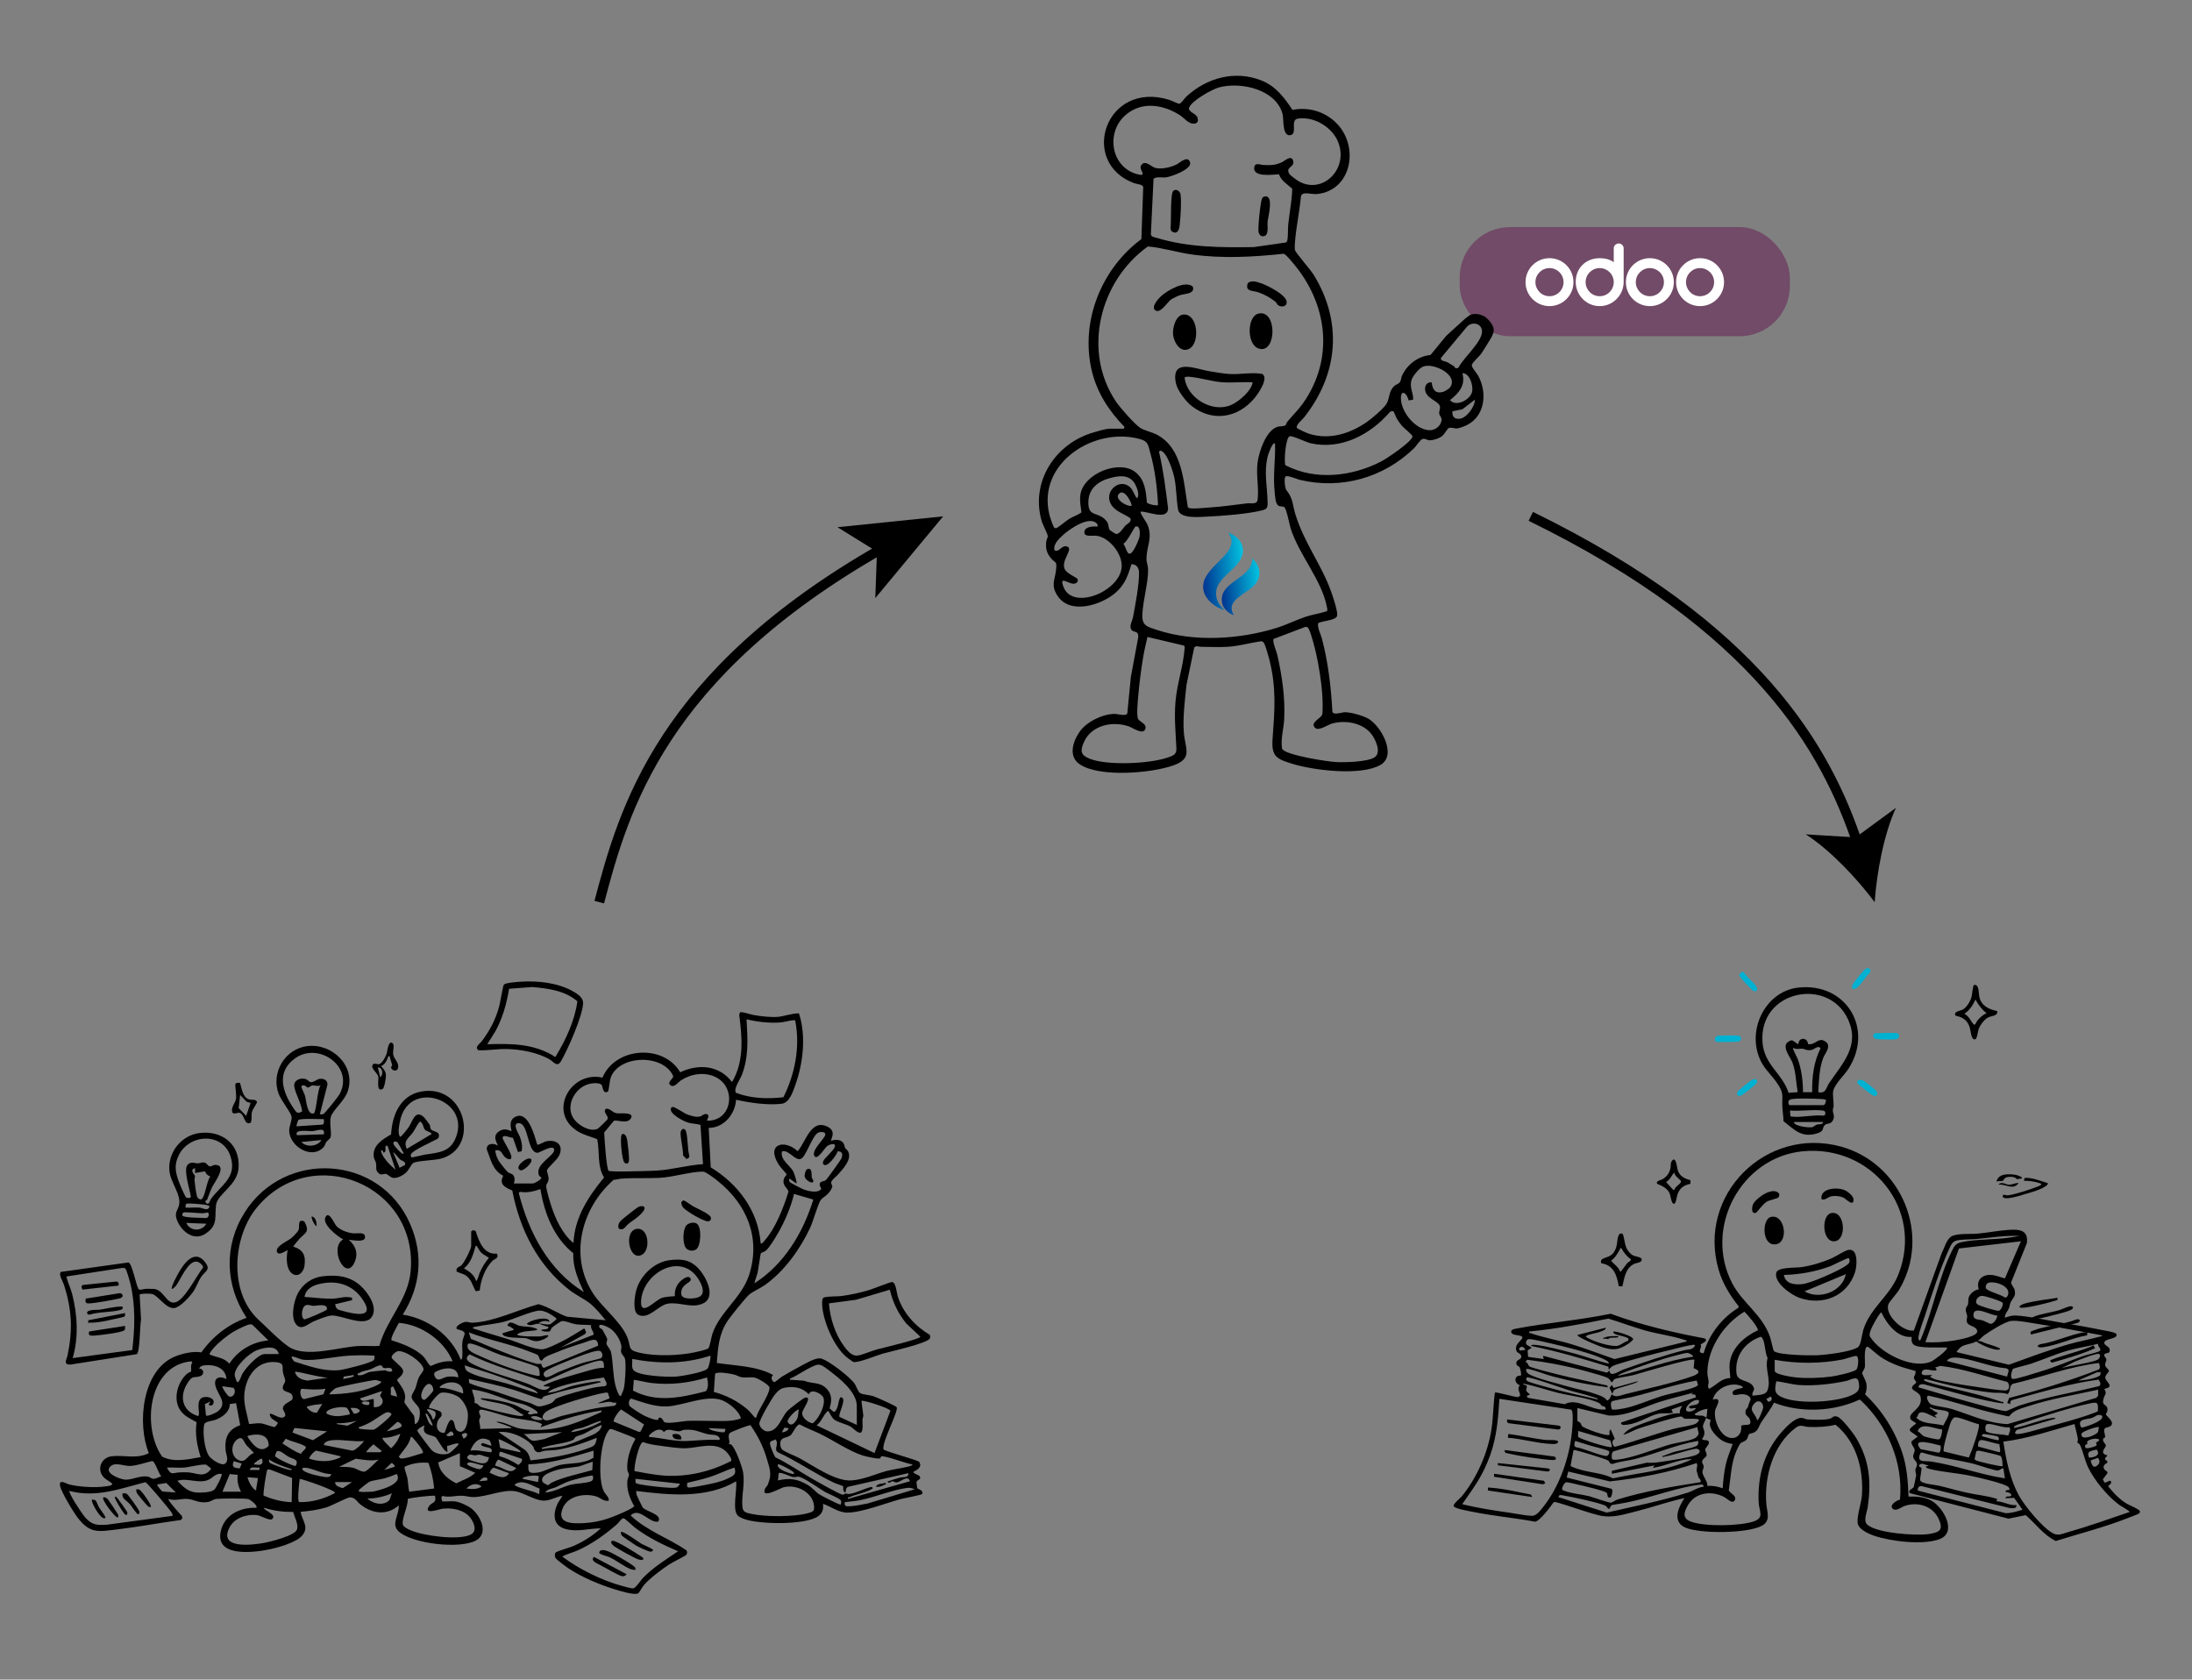 <?xml version="1.0" encoding="UTF-8"?>
<svg id="Layer_1" data-name="Layer 1" xmlns="http://www.w3.org/2000/svg" xmlns:xlink="http://www.w3.org/1999/xlink" viewBox="0 0 1552.5 1189.56">
  <rect x="0" y="0" width="1552.5" height="1189.56" fill="#808080" stroke="none"/>
  <defs>
    <style>
      .cls-1 {
        fill: url(#linear-gradient-2);
      }

      .cls-2 {
        fill: url(#linear-gradient);
      }

      .cls-3 {
        fill: #00b2d2;
      }

      .cls-4 {
        fill: #fff;
      }

      .cls-5 {
        fill: #714b67;
      }

      .cls-6 {
        fill: none;
        stroke: #000;
        stroke-miterlimit: 10;
        stroke-width: 7px;
      }
    </style>
    <linearGradient id="linear-gradient" x1="849.25" y1="407.49" x2="879.5" y2="407.49" gradientTransform="translate(-27.88 68.09) rotate(-4.6)" gradientUnits="userSpaceOnUse">
      <stop offset="0" stop-color="#003490"/>
      <stop offset="1" stop-color="#03c3e0"/>
    </linearGradient>
    <linearGradient id="linear-gradient-2" x1="861.67" y1="419.32" x2="889.81" y2="419.32" xlink:href="#linear-gradient"/>
  </defs>
  <path d="M1355.47,942.43l19.84-55.18c1.88-3.41,3.18-9.11,6.49-11.39,3.76-2.58,14.07-1.71,18.96-2.17,7.39-.69,15.43-2.3,22.76-2.7,7.27-.39,13.05.44,12.05,9.35l-11.17,27.88c-.19,1.37,2.15,3.7,2.5,5.4,1.02,4.93-1.3,5.32-2.86,8.81-.6,1.35-.68,2.86-1.24,4.17-.93,2.17-2.97,4-2.82,6.66,2.61-.89,4.91-1.7,7.77-1.57,8.83.42,22.65,3.46,31.87,4.99,9.78,1.62,20.09,3.43,29.79,5.42,1.76.36,9.18,1.38,9.62,2.88,1.03,3.55-8.41,2.82-8.64,5.93-.36,1.84,3.45,2.54,3.81,4.86.43,2.72-1.35,2.23-3.05,2.89-2.25.88.61,3.04.74,4.2s-1.18,2.38-.87,4.13,2.65,2.75,2.64,3.92c0,1.05-2.65,2.8-2.59,4.78.1,2.98,7.33,6.45-.68,7.95,1.99,3.63.52,3.7-.38,6.38-1.88,5.61,1.62,4.32,2.43,6.99s-1.02,4.09-.92,4.69c.17,1.03,4.54,4.11,4.29,6.55-.27,2.65-3.86,2.4-4.9,3.26-1.57,1.3.35,4.7.02,6.4-.08.42-.88.43-1.09.77-1.4,2.32,1.67,3.47,1.62,5.31-.04,1.34-5.06,5.28,1.09,6.76.24.3-1.11,1.17-1.35,1.62-1.22,2.27,1.74,1.33,1.37,3.51-.05.3-4.18,1.78-2.13,4.82.68,1.01,2.46,1.09,2.14,2.74l-3.27,4.34,1.43,2.41,3.69-1.58c2.5,1.67-1.25,3.36-1.25,4.06,3.63,4.66,7.97,9.24,13.09,12.28,1.89,1.13,8.65,3.75,9.31,5.31.19.58-.17,1.36-.65,1.68-1.06.7-5.95,2.42-7.61,3.08-16.37,6.54-34.46,11.08-51.29,16.37-8.58-4.12-14.21-12.21-21.29-18.33l-12.21,2.51-69.72-18.04c-2.26-1.83,2.28-3.36,2.62-4.41.13-.4,1.66-7.7,1.68-8.12.06-1.48-.69-2.71-.51-4.21.14-1.1,1.07-1.99,1.13-3.31.1-2.46-2.3-3.37-2.66-5.54-.32-1.92,1.23-3.35.98-5.23-.23-1.74-2.76-3.74-2.19-5.9l4.35-3.36c-5.73-4.63-8.57-3.84-1.08-9.21-1.25-1.79-4.69-2.04-4.23-4.75.69-4.13,8.96-6.29,7.36-14.08-1.01-4.9-10.91-4.58-3.15-9.95.37-1.25-1.58-2.32-1.56-3.72.01-1.25,1.6-2.67,1.08-4.79-9.09-2.36-17.27-4.88-25.11-10.21-1.47-1-8.21-6.97-8.77-6.97-3.11-.02-1.56,11.73-1.94,14.33-.25,1.75-1.92,3.68-1.93,4.37-.01.8,2.72,5.44,3.02,7.63.34,2.59.15,5.11-.96,7.46,12.17,11.37,21.29,25.89,26.48,41.76,3.22,9.87,3.94,20.3,4.31,30.62,5.6-.21,11.7.25,16.63,3.14,8.03,4.71,18.19,22.31,5.19,27.06-11.74,4.3-34.65,1.52-46.48-2.56-3.56-1.23-9.84-4.1-11.11-7.85-1.51-4.45,2.38-14.98,2.76-20.59,1.25-18.62-3.89-38.11-18.67-50.08-6.2,1.48-12.63,1.82-18.99,1.57-3.87-.15-5.52-2.19-9.21.55-16.12,11.99-22.36,34.64-20.85,53.88.44,5.65,3.38,11.91-2.97,15.46-10.04,5.62-44,5.92-54.46,1.34-9.48-4.16-4.81-14.43-.54-20.85-11.29,2.39-22.17,6.36-33.35,9.16-9.32,2.33-17.88,5.37-27.31,3.02-10.41-2.59-20.74-6.77-31.15-9.5l-1.07.57c-2.02,2.9-9.8,13.34-12.98,13.46-14.88-2.78-30-4.06-44.83-7.12-2.07-.43-12.47-2.16-12.81-3.98-.3-1.58,4.47-5.31,5.62-6.69,10.94-13.17,18.93-31.59,21.32-48.55,1.17-8.29,1.14-16.84,2.31-25.04,1.23-.77,13.34,3.18,16.5,3.14l1.24-.86c.67-2.05-2.7-4.92.01-7.51-4.31-1.42-4.44-7.19.53-6.82.77-.43-.33-5.11-.77-5.89-.64-1.12-2.34-.81-2.34-2.99,0-2.83,3.81-2.12,3.48-4.88-.23-1.97-2.66-2.18-3.27-3.52-2.31-5.07,4.65-8,4.04-9.97s-7.66-.67-7.9-3.84c-.12-1.68,2.64-2.04,3.99-2.29,21.75-4.12,44.68-5.96,66.5-10.46,21.55,7.97,43.93,13.21,66.51,17.46,3.28,1.88-2.23,3.56-2.64,4.23-.32.53.24,1.3.11,1.79-.59,2.2-2.36,4.33,1.85,4.48,3.69-13.11,12.78-24.87,24.35-32l.57-1.08c-6.25-7.85-11.4-16.13-14.26-25.86-15.61-53.08,33.49-102.12,86.81-87.34,42.92,11.9,64,62.9,40.85,101.51-1.64,2.73-6.61,8.02-7.4,9.93-3.06,7.39,10.17,19.98,17.95,18.76ZM1276.88,815.37c-43.9,4.23-70.51,54.37-50,93.55,7.46,14.25,21.37,22.13,26.83,38.16.64,1.87,2.08,9.12,2.7,9.76,2.83,2.94,25.83,3.23,30.63,3,6.24-.3,24.1-2.37,28.92-5.74,2.11-1.48,2.76-9.05,3.67-12.03,4.85-15.88,18.9-24.09,24.94-39.51,18.07-46.09-18.98-91.87-67.69-87.18ZM1430.28,875.33c-10.09-.46-20.07,1.18-30.06,2.16-3.61.35-7.33.25-10.82.56-5.39.48-6.44,1.16-8.66,5.96-6.46,13.93-12.54,32.86-17.32,47.67-1.29,4-3.97,10.66-4.49,14.47-.14,1.06-.53,2.26.4,3.11.77.52,1.28-1.23,1.5-1.76,8-19.36,12.34-42.81,21.7-61.71,1.79-3.61,2.73-5.19,6.92-6.08,10.38-2.21,23.9-1.62,34.61-3.31l6.23-1.07ZM1431.36,879.12l-43.91,5.1-23.79,66.38c7.14.33,13.67-.09,20.68-1.25,2.73-.45,16.41-2.82,16.06-6.5-.38-3.97-6.63-3.3-7.38-6.72-.38-1.75.38-2.94.26-4.15-.15-1.6-1.2-2.73-.95-4.96.18-1.62,1.29-2.17,1.55-3.34.37-1.61-.08-3.01.52-4.89.83-2.56,4.39-5.47,7.14-5.59-2.16-6.33,2.18-10.5,8.4-10.27,3.48.13,6.75,1.67,10.05,2.48l11.36-26.31ZM1408.46,908.48c-1.51.44-2.37,2.34-1.92,3.84.65,2.15,11.28,4.64,13.44,6.66l1.36-.32c4.91-6.88-7.7-11.68-12.88-10.18ZM1403.54,917.75c-2.8.2-5.41,4-3.03,6.03,1.22,1.05,13.87,4.96,15.3,4.54,1.33-.39,3.65-4.85,2.32-5.88-1.64-1.28-12.54-4.83-14.59-4.69ZM1414.57,931.66c-3.57.5-16.41-7.46-16.84-.82-.28,4.36,3.59,3.36,6.54,4.35,1.29.44,4.93,2.42,5.71,2.4,2.19-.07,4.59-3.82,4.6-5.93ZM1225.51,976.05c-.16-3.51-.86-6.92-.46-10.49,1.23-10.93,10.55-19.05,19.96-23.41.58-1.85-7.61-11.5-9.53-13.15-14.34,8.52-25.78,25.41-26.22,42.43-.07,2.85.68,4.63.91,7.15.12,1.32-.94,3.07-.09,4.53.61.83.88.24,1.53-.12,4.34-2.4,8.02-7.07,13.9-6.96ZM1353.91,946.81c-9.83.98-17.72-9.29-21.4-17.32-1.26,0-6.81,10.38-7.41,12.07-1.55,4.3-1.28,4.6,1.45,7.96,8.2,10.11,29.46,20.69,42.01,14.37,1.2-.61,11.8-8.16,10.27-9.5-4.86-.33-20.14.86-23.57-2.15-1.61-1.42-1.4-3.46-1.34-5.43ZM1194.66,950.06c-.17-.99-1.11-.91-1.82-1.15-8.43-2.85-19.01-4.15-27.97-6.7-8.66-2.46-17.1-5.72-25.72-8.31-18.54,3.77-37.21,7.33-56.07,9.13-.26,1.5.31.91,1.19,1.22,9,3.18,19.65,4.99,29.02,7.84,10.2,3.1,20.14,6.99,30.21,10.46l51.17-12.49ZM1488.78,945.74c-15.06-2.73-30.17-5.76-45.32-8.04-4.89-.74-14.37-2.67-18.81-2.2-4.68.5-15.03,7.18-19.16,10.09-1.49,1.05-3.25,3.17-4.99,4.2,2.77-.31,4.01.97,5.95,1.62,2.85.96,7.08,2.06,9.62,3.39,1.77.93-1.07,1.27-2.16,1.1-4.34-.69-10.63-3.31-14.21-5.84-3.07,1.75-7.58,1.9-10.45,3.66-.51.31-3.87,3.44-3.38,3.91l36.91,8.91c14-5.02,27.99-10.33,42.29-14.46,7.37-2.13,14.92-3.45,22.19-5.44.56-.15,1.64-.13,1.51-.91ZM1241.28,988.48c3.39-.59,9.14-.06,10.53-3.74,2.91-7.71-2.12-14.85.1-22.96-2.01-3.85-1.6-10.5-3.72-14.06-.36-.61-.45-.87-1.27-.94-11.16,3.89-18.33,13.59-17.06,25.76.63,6.05,8.24,4.67,11.38,8.66,2.86,3.63-.97,4.2.03,7.28ZM1139.4,965.77c.16-1.2-.92-1.78-1.79-2.27-8.12-4.64-29.63-9.84-39.37-12.08-2.82-.65-13.37-3.24-15.41-2.98-1.64.2-2.35,1.98-1.86,3.44.37,1.11,3.08,1.49,3.71,2.8l-2.73,1.69.35,4.6,11.06,1.56c.34-.31-1.48-2.54.24-2.14l44.57,11.81,1.76-1.54c.39,5.21,6.59.49,9.47-.56,13.64-4.93,29.57-10.36,43.59-13.83,2.97-.73,5.53.03,7.6-3.22-.67-.98-.79-.65-1.63-.57-3.49.32-11.2,2.46-15.05,3.38-12.31,2.93-27.24,6.77-39.21,10.62-2.63.85-3.58,1.49-5.3,3.63l-.24-2.2c-17.91-5.54-36.01-10.9-54.47-14.59-1.6-2.07,9.11.14,9.75.27,6.82,1.37,14.6,3.36,21.35,5.19,7.94,2.16,15.65,5.11,23.6,7ZM1486.07,951.69c-6.78,1.8-13.82,2.76-20.58,4.61-9.27,2.54-18.14,6.54-27.21,9.62-2.26.77-11.55,2.89-12.55,3.58-.43.3-2.79,6.72-.04,7.13,1.99.3,16.51-4.34,19.63-5.3,10.51-3.22,19.96-7.31,30.18-10.99,2.76-.99,9.48-2.3,11.28-3.34,2.57-1.48-1.48-3.06-.71-5.32ZM1080.36,956.02c-2.13-4.68-6.38-.35-3.44.5l3.44-.5ZM1198.99,960.9c.92-.77-2.94-2.63-3.54-2.69-1.58-.15-6.21,1.18-8.06,1.65-11.14,2.82-26.29,8.04-37.14,12.15-1.3.49-3.51,1.31-4.34,2.42,17.86-3.82,34.92-11.05,53.08-13.54ZM1460.07,969.02c4.33-1.64,24.01-4.16,26.25-6.51.91-.96,1.93-3.27-.04-3.64-2.12-.4-14.2,4.42-16.98,5.57l-9.23,4.58ZM1256.95,963.07v7.85c0,2.6,12.6,4.36,14.9,4.6,7.81.8,17.58.46,25.38-.61,3.15-.43,15.91-3.08,17.68-5.07,1.11-1.24,2.1-9.32-.28-9.51-1.39-.11-7.35,2.06-9.46,2.48-15.8,3.1-32.42,3.1-48.23.25ZM1421.61,974.98c.04-2.39,2.66-4.94-.82-5.95-11.26-.65-25.54-7.44-36.36-7.56-2.19-.02-4.29.57-5.6,2.4l42.78,11.1ZM1139.23,976.25c-2.2-1.43-9.84-3.39-12.83-4.25-14.61-4.21-29.59-7.11-44.7-8.95l-1.34,1.37c1.79.59,1.92,2.44,2.72,3.25.98.99,18.22,5.25,21.11,5.97,11.29,2.83,22.76,5.01,34.1,7.6l.57,1.32c-13.21-1.69-26.25-4.31-39.11-7.73-5.42-1.44-11.26-3.91-16.54-5.13-.54-.12-2.27-.43-2.31.15.02,1.96,1.09,2.97,2.71,3.79,5.84,2.96,19.09,6.06,26.01,8.12,6.77,2.01,13.81,3.12,20.46,5.54,2.76,1,6.49,2.03,8.03,4.52,1.65.18,2.81-3.06,3.48-4.37,2.36,2.85,6.61.66,9.86-.15,14.48-3.64,33.78-7.78,47.43-12.69,4.41-1.59,6.1-3.68.67-5.6l.54-5.93c-1.69-1.66-37.94,9.39-43.11,10.79-3.58.97-10.67,1.72-13.38,2.87-1.03.43-1.13,1.75-1.75,2.05h-.79c.01-.64-1.47-2.29-1.81-2.51ZM1486.54,965.31c-20.72,2.51-40.44,10.03-60.72,14.69-3.12,1.25-1.46,5.47-3.98,7.34-3.73-1.39-7.52-.65-11.26-1.06-15.81-1.73-31.86-5.63-47.2-9.66-.9.7-1.07.99.13,1.49,4.68,1.95,13.93,3.87,19.21,5.17,12.67,3.11,22.46,5.34,34.93,9.51.84.28,1.55-.48,1.27,1.14-4-.39-7.9-1.14-11.82-1.99-14.73-3.19-29.7-7.65-44.29-11.51-1.73-.32-3.96-.04-4.01,2.12,11.69,3.36,23.34,6.98,35.09,10.14,4.06,1.09,24.51,7.03,26.89,6.65,1.38-.22,7.29-3.18,9.64-3.93,18.39-5.87,37.45-9.07,56.18-13.69,1.99-1.1.68-3.2-.32-4.62-20.8,2.77-40.7,8.93-60.86,14.39-1.58.36-1.75,1.52-1.63,2.98l-2.17-.83,1.41-3.57c21.46-5.49,42.61-12.07,63.24-20.06,1.66-.9.85-3.27.29-4.71ZM1366.91,974.99c2.65,2.16,7.37,2.83,10.81,3.53,7.51,1.53,16.05,2.92,23.65,3.97,5.3.74,13.89,2.24,18.89,2.28,3.69.03,3.11-5.1,1.21-6.13-15.72-3.85-31.11-9.42-47.25-11.28l-3.53,1.13c-.19.26,1.99,1.67.23,2.13-2.2.58-8.64-2.47-9.75,1.09s5.14,1.76,7.35,2.19l-1.62,1.09ZM1487.7,971.73l-2.72.25-12.98,5.7c2.83.2,14.16-1.62,15.43-3.79.4-.69.3-1.41.28-2.16ZM1131.82,991.22c-.5-1.22-2.26-1.38-3.38-1.76-5.92-2.01-12.19-3.27-18.16-5.13-3.58-1.11-27.56-9.66-28.78-8.76-1.15.84-.45,2.38,1.02,2.94,4.01,1.54,10.29,3.08,14.63,4.32,11.42,3.27,23.12,5.63,34.67,8.39ZM1258.07,978.28c-.62,3.68-1.89,7.46,1.62,9.94,10.06,7.1,43.17,5.18,53.6-1.03,3.66-2.18,3.89-4.34,3.1-8.55-.88-4.72-5.46-1.32-8.97-.56-10.31,2.21-22.32,3.54-32.88,2.86-5.58-.36-10.95-2.12-16.48-2.66ZM1201.65,977.74c-15.54,2.75-30.57,7.96-45.88,11.71-2.22.54-13.52,2.43-14.21,3.12-1.09,1.1-.5,3.95-.05,5.39.81,1.14,8.07-.37,9.61-.69,8.23-1.74,17.06-5.8,25.24-8.34,7.22-2.24,17.81-3.99,24.25-6.62.6-.25,1.98-.99,2.03-1.62l-.99-2.94ZM1133.27,994.12c-6.19-3.76-21.85-5.69-29.52-7.59-8.37-2.08-16.54-4.95-25.01-6.67.2,1.21,2.01.93,2.49,1.6.61.86-.55,2.23-.25,3.42.24.92,2.04,1.97,2.63,2.83.09.2-4,.8-1.24,2.32l25.91,4.47c8.53-4.76,18.68,4.4,27.6,3.77.79-.06,1.59.4,1.34-.81-.38-1.81-1.87-1.21-2.92-1.97-.55-.39-.77-1.22-1.04-1.38ZM1234.19,982.03c-7.54-4.12-19.09.99-21.12,9.2,7.63-2.06,2.08,5.15,1.65,7.89-.82,5.26,1.72,12.38,5.39,16.21,5.72,5.96,14.15,3.05,13.07-5.61,3.19-1.42,7.96,1.08,6.18-4.44-.79-2.45-4.11-2.57-2.89-6.63.21-.69,1.12-1.16,1.38-1.86.7-1.83,1.05-3.8,2.03-5.52l-.13-.95c-.96-2.34-4.07-2.93-6.38-2.92-1.55,0-5.66,1.51-6.19-.29-.9-3.05,4.44-3.46,6.22-3.98.79-.23.94.3.79-1.09ZM1486.07,984.19c-16.44,3.67-33.26,6.38-49.29,11.64-4.62,1.52-10.83,2.86-13.54,7.06l-.79.26-8.42-1.9c-16.11-3.63-31.81-9.2-47.94-12.75l-.83.25c-1.39.94.86,5.37,2.71,6.01,4.19,1.44,10.37,1.86,15.07,3.35,12.78,4.05,25.02,9.93,38.84,10.49l62.71-18.58,1.41-1.35.07-4.48ZM1117.2,997.19v8.94c0,.47,1.79,1.23,2.13,1.66.57.71.65,1.61,1.1,2.15,1.57,1.86,18.09,7.69,19.52,6.22.05-1.33-.45-2.86.81-3.78l3,6.75c-2.54.87-2.08,4.13-.24,5.61,14.08-3.78,27.75-8.89,41.81-12.76,4.12-1.13,12.18-2.11,15.41-3.54.97-.43,2.35-1.73,2.58-2.83.02-1.21-8.91-.61-10.02-.83-1.18-.23-1.5-1.27-2.29-1.52-1.96-.61-26.92,7.19-30.77,8.56-3.71,1.32-6.8,3.42-10.55,4.34,2.72-3.88,7.99-5.83,12.32-7.44,5.86-2.18,15.7-5.73,21.56-7.14,2.14-.52,3.98-.76,6.2-.57-.3-2.08.69-3.68,1.63-5.41l-7.03,2.44-.54.53,1.07,1.89c-3.38,1.05-6.98.09-10.32.79-6.9,1.45-13.8,6.85-22.05,7.73-1.61.17-4.47.87-4.45-1.47l53.08-17.89-.52-1.9-2.72-.26,1.08-1.07c-7.68,2.22-15.53,3.94-23.16,6.35-11.92,3.77-23.78,10.41-36.56,9.77l-22.07-5.29ZM1253.97,989.08l-2.96,1.87,1.39,1.86c2.06-.22,3.45-2.12,1.57-3.74ZM1112.77,998.36l-50.82-7.67c-.78,13.58-1.88,26.95-6.49,39.82-5.06,14.11-10.69,21.71-18.98,33.56-.32.46-.75.54-.53,1.36,10.82,2.56,21.83,4.35,32.86,5.87,4.81.66,11.62,2.14,16.19,2.27,3.36.09,6.33-4.23,8.36-6.8,10.45-13.25,17.12-31.58,19.45-48.26.44-3.16,2.25-18.63-.02-20.16ZM1203.32,991.77c-3.16-1.46-8.55,3.08-9.13,5.82-.78,3.69,6.13,2.09,6.96-.4-1.46-.08-4.95,1.46-4.87-1.08,2.68-1.59,7.43-.24,7.04-4.34ZM1345.69,1062.09c2.36-26.56-8.9-52.69-28.09-70.62l-.7-.16c-18.25,8.47-41.7,9.56-60.49,2.08-2.4,5.08-6.2,9.51-9.23,14.34-1.53,2.44-1.63,4.95-4.67,6.7-1.02.59-3.58,1.01-3.86,1.29-.32.32-.69,2.76-1.74,3.94-1.21,1.36-3.46,1.68-4.36,2.68-.58.64-2.5,4.66-2.94,5.72-3.52,8.5-3.81,18.33-5.16,27.33.18,2.02,6.2,3.86,4.08,7.33-1.63,2.66-5.39-1.42-7.32-2.45-8.77-4.69-20.43-3.48-25.7,5.73-2.87,5.02-4.16,9.22,1.87,11.59,9.48,3.73,35.14,3.3,44.83-.11,7.6-2.67,3.68-7.09,3.37-13.43-.89-18.61,4.03-36.11,16.51-50.1,2.98-3.35,8.99-9.68,13.58-9.76,1.78-.03,2.91.94,4.35,1.06,3.78.32,12.82.62,16.17-.53,2.11-.72,2.1-2.36,5.21-1.35s11.51,12.06,13.41,15.3c9.25,15.78,10.6,30.57,8.07,48.48-.52,3.66-3.25,9.62-.65,12.34,6.12,6.42,35.12,8.32,43.8,6.97,7.49-1.17,10.71-2.67,7.05-10.7-4.2-9.23-14.94-12.42-24.19-9.15-2.18.77-6.2,4.07-8.38,1.91-2.71-2.67,2.95-5.9,5.19-6.45ZM1244.5,1005.85c.83.63,4.25-7.69,4.28-8.99.1-3.97-3.55-6.1-6.46-2.66-4.23,5,1.22,6.9,2.18,11.65ZM1455.74,1004.76l-27.47,8.01-1.23,2.01c.75,1.09,1.81.87,2.91.78,4.31-.38,12.09-2.82,16.59-4.02,11.01-2.94,26.79-7.03,37.12-11.08.76-.3,1.6-.46,2.17-1.11.42-6.53-.47-6.52-6.36-5.25-13.79,2.97-31.73,8.7-45.26,13.24-1.85.62-5.37,1.46-6.82,2.39-.53.34-1.49,1-.61,1.56,8.55-1.54,17.66-5.61,26.13-6.91.62-.1,2.84-.67,2.84.4ZM1358.92,1001.13c-.43.48-.53,2.31-1.75,2.83,4.75,5,12.94,3.8,19.17,5.61.81-1.81,5.03-8.06,3.57-9.41-2.15-1.99-9.82-1.2-12.74-3.52-1.26,1.08.13.87.51,1.14,1.46,1.02,2.87,2.32,4.62,2.67l-.38,1.08-1.78.81,1.61,1.89c-2.97-.68-10.16-6.12-12.86-3.09ZM1209.28,997.73c-2.61.38-5.91,1.46-7.98,3.09-.33.26-1.46.38-.68,1.23.61.67,4.4.45,5.58.66.91.16,1.5,1.17,2.54.97l.54-5.95ZM1488.73,1002.65c-2.99-1.71-4.79.86-7.22,1.61-3.75,1.15-10.71.5-7.61,6.48.53.71,2.67-.2,3.39-.41,2.11-.61,13.65-4.45,11.44-7.68ZM1401.48,1008.65c-4.76-1.04-11.47-4.28-16.03-4.87-3.24-.42-4.46,5.51-5.27,8.03s-4.47,14.6-3.45,16.17l17.72,4.32c.78-2,1.65-3.98,2.39-6,1.47-4.02,3.62-10.39,4.48-14.47.22-1.05.49-2.13.15-3.19ZM1227.16,1022.65c-3.78-.44-7.19-1.79-10.03-4.33-3.15-2.8-7.95-8.21-5.36-12.47l-3.54-1.6c-.26,2.06-1.95,3.65-2.08,5.82-.09,1.58,1.22,2.83,1,5.27-.13,1.45-.83,2.63-1.64,3.79.87,1.29,2.53.5,3.78,1.08,3.1,1.44-1.28,4.99-1.54,6.07-.33,1.37,1.38,2.96.92,4.64-.35,1.26-3.16,2.41-3.14,4.45,0,.95,1.03,1.91,1.09,3.25.07,1.58-.98,2.89-.86,4.12.28,2.7,3.77,6.59,3.54,9.66,3.87-.33,7.2.45,10.81,1.65.38-5.83.99-11.74,2.33-17.44,1.13-4.83,3.18-9.29,4.72-13.97ZM1423.16,1010.8c-4.22.81-11.82-2.69-15.35-2.27-2.15.25-1.79,3.79-1.25,5.33,4.99,2.24,10.56,1.64,15.84,2.85.48-2.03,2.14-3.86.76-5.91ZM1469.27,1008.56c-16.62,4.69-33.14,10.32-50.37,12.46,1.83,12.67,4.69,26.39,10.75,37.73,4,7.48,16.94,23.23,24.3,27.15,3.77,2.01,6.48.42,10.45-.7,14.76-4.18,29.37-9.4,43.87-14.36.43-.58-6.44-4.39-7.22-4.96-8.36-6.15-17.61-17.27-22.12-26.62-2.39-4.95-3.74-12.08-5.97-16.26-.39-.74-1.44-.78-1.55-1.28-.14-.65.37-1.75.22-2.78-.54-3.48-1.64-6.93-2.36-10.37ZM1375.53,1012.39c-5.03-.27-15.15-5.62-17.33,1.27,1.84.84,2.78,2.78,4.61,3.6,1.39.62,9.05,2.38,10.32,2.16,1.75-.3,2.46-5.32,2.4-7.03ZM1202.24,1010.72l-59.45,17.16c-1.61.71-1.29,4.02-1.13,5.51.7.39,1.41.53,2.21.49,11.01-.51,28.28-7.85,39.42-10.98,4.06-1.14,15.33-2.59,17.91-4.84,3.4-2.97,1.13-3.83,1.06-7.34ZM1486.61,1010.73c-.85-.73-12.03,2.99-12.35,4.67-1.09,5.69,10.74.99,11.67-1.29.36-.88.34-2.38.68-3.38ZM1140.36,1020.07l-22.62-6.63c.2,1.05-.37,3.52.09,4.24.85,1.35,22.5,8.35,23.75,7.12.08-.97-.73-4.18-1.22-4.74ZM1415.65,1019.93c.04-1.26.28-1.96-.92-2.6-.71-.38-7.57-1.54-8.73-1.6-.98-.05-1.57-.37-2.26.69-.46.95.95,1.01,1.51,1.17,1.48.43,9.88,2.87,10.4,2.34ZM1486.61,1019.4c-2.1-1.07-6.54-.19-8.16,1.35-.67.64.21,1.4-.04,1.78-.33.5-2.57.59-1.3,2.85.65.98,6.62-.8,7.34-1.38,1.13-.91-.09-2.15.05-2.38.17-.27,2.6-.71,2.11-2.22ZM1416.13,1022.72c-3-.06-10.87-3.19-13.18-2.8-1.98.34-2,2.99-1.95,4.57l14.95,4.03c1.61-.26-.08-4.53.18-5.8ZM1115.6,1020.5c-.3,1.92-1.51,3.87,1.06,4.58,3.66.25,19.44,7.05,21.66,5.99.92-.44,2-2.34,1.15-3.32-.73-.84-10.06-3.02-12.09-3.64l-11.78-3.6ZM1202.78,1020.48c-15.58,2.55-30.04,9.21-45.27,12.96-5.01,1.23-10.25,1.53-15.14,3.33-2.67.12-1.98-1.15-3.22-2.23-1.15-1-12.49-4.41-14.92-5.13-1.32-.39-9.36-2.82-9.75-2.44l-2.11,11.02c.31,1.12,7.12,2.96,8.6,3.34,7.01,1.77,15.04,2.29,21.41,5.69,18.55-4.1,38.14-5.29,55.51-13.28-.05-.5-.91-.29-1.36-.28-7.23.11-17.62,4.85-24.91,5.98-.32.05-.89.14-.81-.27l1.08-1.35-30.33,5.95.08-2.09,24.82-5.79c3.99.41,8.13-.26,12.13-.86,4.86-.73,18.67-2.9,22.56-4.53,2.91-1.22,4.11-3.64.3-4.54-7.56,1.26-15,4.26-22.48,5.66-.56.1-1.77.71-1.65-.3,2.35-.69,4.6-1.79,6.92-2.56,4.56-1.5,13.48-2.77,17.06-4.61,1.68-.86,1.58-1.94,1.47-3.67ZM1374.42,1023.8c-4.01-.78-21.43-6.51-14.17,2.52l13.16,2.59c1.26-1.36,1.27-3.36,1.01-5.11ZM1479.63,1032.34c3.41-.03,8.5-1.62,5.38-5.68-3.6.94-7.61.83-5.38,5.68ZM1418.36,1038.35c-.14-1.84-.06-6.38-1.65-7.29-.67-.38-13.07-3.37-14.38-3.51-.86-.09-2.06-.3-2.67.5l-1.13,5.18c.08.51.48.79.9,1.02,1.57.87,18.27,4.81,18.93,4.1ZM1418.9,1039.97c-1.36-.18-2.7,1.31-3.67,1.52-1.83.38-14.49-4.06-17.65-4.83-12.06-2.96-24.62-4.29-36.47-7.98l-.97.46c-3.12,7.26,2.97,5.22,8.05,6.03,17.56,2.8,34.29,9.19,51.8,11.84l-1.09-7.05ZM1486,1032.46l-5.3,1.87c.48,1.97,1.53,5.73,4.04,4.05s2.82-3.29,1.26-5.92ZM1201.67,1036.2c-19.95,6.76-40.5,10.68-61.46,12.99l-29.46-7-1.12,4.26,31.39,7.89c2.17.41.07,6.18-.27,6.24-3.04.55-1.7-1.71-2.72-3.25-.9-1.36-16.93-5.12-19.73-5.72-1.89-.41-7.64-1.89-9.01-1.85-1.14.03-3.27,3.91-2.89,5.05.29.8,1.06.78,1.69,1.05,4.39,1.83,12.33,2.52,17.34,3.79,2.75.7,14.27,4.89,15.8,4.59.27-.05,3.15-1.83,4.67-2.3,18.66-5.78,39.19-9.22,58.5-12.19.62-1.86-1.11-2.51-1.51-3.64-.19-.53-1.11-3.77-1.19-4.25-.34-1.97,1-3.72-.04-5.63ZM1365.82,1037.81c-2.17.03-4.69-2.32-6.49-.27-.58,1.72,1.35,1.37,1.58,2.22.26.96-1.17,7.14-.91,8.54.47,2.57,10.26,3.25,12.87,3.85,6.67,1.53,13.26,3.49,19.94,4.98,7.24,1.62,14.7,2.18,21.77,4.51l-.55,1.62c4.87.1,9.17,3.12,14.09,2.71.64,2.64-3.01,2.28-5.01,2.02l-62.03-15.44c-2.18-.19-2.89,1.09-2.84,3.12l62.27,16.01c4.15,0,8.05-1.2,11.94-2.47l-5.92-8.38-5.99.26c-.55-1.9,3.3-.88,3.79-1.63,1.12-1.72-2.54-2.86-3.79-2.71-.63-1.77,2.45-1.33,2.71-1.62.09-.7-.22-1.27-.62-1.81-1.89-2.58-23.13-7.29-27.53-8.22-8.99-1.9-20.31-2.58-28.76-4.82-.64-.17-1.85-.56-2.13-1.13-.67-1.38,1.87-.27,1.62-1.34ZM1206.57,1052.96c.06-1.67-.99-1.65-2.28-1.51-14.11,1.54-32.59,8.22-47,11.54-5.22,1.21-10.56,2.14-15.86,2.97l-1.76,2.71c-.92.22-1.51-1.87-2.95-2.45-6.11-2.44-22.3-5.83-29.24-7.05-.97-.17-1.92-.38-2.92-.28l-.9,1.39,34.37,11.01c18.72-4.32,39.01-8.36,57.29-14.14,3.73-1.18,7.17-3.79,11.25-4.19Z"/>
  <path d="M1273.62,699.46c33.81-3.81,53.92,29.15,35.45,57.65-2.89,4.47-9.78,10.74-10.73,15.83-.41,2.19.34,7.3.34,10.06,0,1.15-.55,2.18-.56,3.22-.03,2.59,1.63,4.09.11,7.16-1.6,3.23-4.38,1.93-5.8,3.41-2.28,2.39.16,4.32-5.88,6.04-10.78,3.07-15.61-2.74-23.37-8.76-.05-3.45-.7-7.18-.84-10.53-.31-7.09,1.3-8.71-3-15.41-5.32-8.28-11.02-11.17-14.32-21.97-6.18-20.26,6.88-44.26,28.6-46.71ZM1287.82,773.51c5.53,1.21,5.29-2.87,7.79-6.57,9.4-13.96,22.08-26.4,13.06-45.42-14.17-29.87-62.96-19.98-60.38,16.5,1.15,16.29,13.87,21.79,18.48,35.95l6.43-.47c-1.15-6.82-1.2-13.97-3.54-20.56-1.43-4.02-6.87-10.14-4.29-14.06.55-.84,2.72-2.15,3.67-2.07,1.34.11,4.17,3.06,4.69,2.58.08-4.86,6.5-4.87,6.81.03,5.02,1.17,7.13-5.11,12.13-1.91s-.09,8.3-1.47,12.02c-2.74,7.36-2.97,16.19-3.38,23.97ZM1283.49,773.51c-.19-10.68,1.09-21.52,5.96-31.13-1.92-2.26-4.35.8-6.35,1.22-3.48.73-4.86-.83-6.89-.89s-3.77.79-6.26-.61c-.48.52,2.76,6.52,3.26,7.84,2.76,7.4,3.75,15.71,3.78,23.57h6.51ZM1267.51,782.71h23.83c1.4,0,1.95-2.59,1.88-3.76-1.14-.45-2.26-.52-3.48-.6-4.44-.26-17.24-.67-21.03.15-.71.15-1.7.58-1.94,1.32-.29.85-.15,2.62.73,2.89ZM1290.8,786.5c-6.98-.92-15.83.69-23.02,0l.24,3.83c.38.55,1.05.46,1.63.53,6.14.74,15.03-1.5,21.57-.71l1.4-.47c.45-1.94.24-2.9-1.82-3.17ZM1291.07,794.63h-20.58c.25,3.22,11.2,4.18,13.14,3.66.87-.23,1.95-1.37,3.1-1.78,1.37-.49,4.64.16,4.35-1.88Z"/>
  <path d="M1414.53,716.09c.69,3.69-4.2,3.17-6.84,4.72-2.47,1.45-5.22,5.2-6.22,7.86-.6,1.59-1.19,7.01-2.41,7.37-3.21.95-3.2-6.36-4.11-8.78-1.3-3.45-2.9-5.25-6.18-6.82-.89-.43-3.91-.95-4.03-1.47-.66-2.97,3.6-2.86,5.63-4.1,2.71-1.66,5.09-5.66,5.94-8.69.42-1.5.97-8.42,1.8-8.59,3.8-.79,3.17,6.02,3.81,8.63,1.54,6.28,6.76,8.61,12.6,9.87ZM1406.99,717.66c-3.43-2.95-5.67-5.74-7.85-9.73-2,4.08-3.94,7.46-7.84,10.01,3.08,1.79,4.12,4.35,6.03,6.96,1.7,2.32,2.08-.8,3.16-2.08,1.64-1.94,4.04-4.34,6.5-5.15Z"/>
  <path d="M1149.08,911h-2.56c-1.38-7.73-3.52-14.98-12.39-16.3-1.65-4.51,4.93-3.08,8.21-6.95,3.97-4.68,2.33-9.49,4.22-13.12.62-1.19,2.19-1.4,2.88-.4.52.75,1.45,7.14,2.27,9.11.88,2.14,2.6,4.5,4.65,5.65,1.8,1.01,6.23,1.19,6.38,2.87.23,2.51-3.57,2.41-5.4,3.3-6.06,2.93-6.92,10.05-8.25,15.85ZM1152.59,894.47c.61-.66,2.7-1.41,2.49-2.57-3.07-2.21-4.87-4.67-6.75-7.91-1.08-.22-.66.24-.92.69-1.93,3.27-3.15,5.78-6.37,8.25,2.2,2.53,5.45,4.52,6.5,7.85.35.24,4.42-5.63,5.06-6.31Z"/>
  <path d="M1197.28,835.87v2.56c-4.83.93-7.69,3.08-9.28,7.77-.51,1.5-.85,6.1-2.35,6.35-1.87.31-2.31-5.41-3.04-7.16-2.23-5.36-8.84-6.45-9.07-7.18-.64-2.01,2.73-2.31,3.95-3.05,2.96-1.8,4.7-4.02,5.55-7.45.58-2.33-.38-4.96,2.19-6.5,2.1-.37,2.55,6.15,3.07,7.67,1.48,4.32,4.84,5.87,8.98,7ZM1190.15,835.95c-1.51-1.66-3.74-2.8-4.43-5.57-1.95,2.35-2.88,5.23-5.68,6.77l4.82,5.34,1.12.34c-.06-2.73,6.13-4.73,4.18-6.88Z"/>
  <path class="cls-3" d="M1215.51,737.76c-1.31-.41-1.36-3.38.79-4.09,1.42-.47,14.68-.49,15.74.03s1.45,1.98.82,2.98c-.14.22-1.5,1.08-1.64,1.08-3.06,0-13.73.61-15.71,0Z"/>
  <path class="cls-3" d="M1343.88,731.8c1.87.52,1.23,3.34-.27,4.06-1.27.62-14.07.46-15.49-.22-2.15-1.03-1.66-3.85.05-3.85,3.35,0,13.3-.66,15.71,0Z"/>
  <path class="cls-3" d="M1321.79,685.87c2.53-.76,3.54.86,2.59,3.14-3.08,2.41-6.62,9.04-9.71,10.87-1.93,1.14-3.41.48-2.92-1.8.32-1.51,8.74-11.82,10.04-12.21Z"/>
  <path class="cls-3" d="M1230.48,775.6c-.28-.44-.15-1.7.04-2.24.31-.9,9.62-8.35,10.74-8.76,1.04-.38,2.06-.64,3,.21.45.75.31,1.45-.04,2.2-.48,1.03-9.88,8.48-11.14,8.95-1.02.38-1.7.06-2.6-.36Z"/>
  <path class="cls-3" d="M1316.15,767.93c-2.03-2.45.52-3.88,3.49-2.68.86.35,8.96,6.69,9.37,7.41,1.44,2.5.26,4.4-2.6,3.14-.59-.26-9.84-7.37-10.26-7.88Z"/>
  <path class="cls-3" d="M1233.93,688.12l1.31.65c1.36,2.74,8.68,8.58,9.16,10.93.15.72.26,1.6-.42,2.08-.97.57-1.64.23-2.5-.28-1.35-.8-9.8-9.84-9.81-11.12l2.25-2.26Z"/>
  <path d="M1309.36,885.18c6.97-.97,5.87,11.63,4.48,15.89-5.56,17.02-22.82,23.84-39.3,18.13-5.78-2-18.55-10.84-16.4-18.04,1.13-3.8,13.72-3.19,17.42-3.7,7.1-.97,15.29-3.44,21.83-6.34,3.03-1.34,9.36-5.58,11.96-5.94ZM1309.46,891.05c-.69-.48-11.06,4.92-12.98,5.66-10.3,3.94-22.02,5.97-33.03,6.24,1.12,6.56,7.67,7.06,13.26,6.49s26.02-9.52,30.78-13.09c2.15-1.61,3.24-2.48,1.97-5.3ZM1307.32,902.41l-29.24,12.18c10.45,6.2,26.86.2,29.24-12.18Z"/>
  <path d="M1254.1,861.92c10.03-2.65,13.16,18.03,3.61,19.34-10.01,1.38-9.86-17.69-3.61-19.34Z"/>
  <path d="M1296.87,859.19c9.83-2.23,11.43,19.03,2.54,19.92s-9.61-18.31-2.54-19.92Z"/>
  <path d="M1290.06,849.25c-.99-7.66,10.32-8.47,15.62-6.68,2.43.82,7.09,4.23,7.11,7.03.03,5.39-5.26-.41-6.92-1.26-2.51-1.27-5.75-1.57-8.53-1.15s-4.77,3.37-7.28,2.06Z"/>
  <path d="M1259.52,848.12c-.72.72-6.18,1.81-8.17,2.93-2.75,1.56-7.04,7.78-7.79,7.97-3.47.88-3.03-4.6-1.49-6.96,2.76-4.23,13.78-11.96,18.05-6.68.21.74-.07,2.21-.6,2.74Z"/>
  <path d="M1067.37,1005.31l36.56,4.33c2.57.45,1.29,3.34-1.06,2.73l-34.61-4.43-.83-.8-.06-1.83Z"/>
  <path d="M1067.97,1018.25l.29-2.68c8.79,1.11,17.78,3.29,26.53,4.29,1.62.18,8.86-.57,8.86,1.42-1.21,1.82-3.2,1.42-5.13,1.35-9.97-.41-20.54-3.65-30.55-4.38Z"/>
  <path d="M1065.74,1026.98l35.2,4.61c2.03,1.5.98,2.54-1.32,2.45-6.87-.27-24.02-2.84-30.73-4.52-1.52-.38-3.63-.23-3.14-2.54Z"/>
  <polygon points="1058.19 1045.89 1058.15 1043.77 1093.53 1048.74 1094.44 1050.53 1092.72 1051.23 1058.19 1045.89"/>
  <path d="M1060.89,1037.77l-.03-1.58,35.47,3.8c2.23.39,1.48,2.29-.51,2.18l-34.93-4.4Z"/>
  <path d="M1053.86,1055.64l-.04-2.13c10.28.54,20.4,3.05,30.49,4.99l.92,1.77-31.37-4.64Z"/>
  <path d="M1438.41,945.14l-.3-1.64c.4-.64,1.02-.8,1.67-1.05,9.08-3.59,21.64-4.26,30.99-8.04,2.9-.48,3,1.86.38,2.58l-32.75,8.15Z"/>
  <path d="M1478.49,943.52l-.32,2.22c-10.14,1.65-21.56,7.22-31.51,8.47-2.99.38-5.12-.84-1.65-2.2,10.1-1.44,20.87-6.69,30.63-8.37.95-.16,1.9-.19,2.85-.13Z"/>
  <path d="M1483.89,954.86c-9.81,4.37-20.21,7.24-30.51,10.2-.36-.07-1.41-1.09-1.42-1.24-.09-1.69,27.72-8.29,30.61-11.11l1.32,2.15Z"/>
  <path d="M1438.95,934.3c-.22-1.16.54-1.26,1.32-1.65,3.5-1.78,13.15-3.29,17.63-4.57,2.31-.66,6.08-2.55,7.99-2.88.77-.13,2.12-.16,2.3.72.35,1.71-4.28,2.86-5.42,3.24-2.89.95-22.56,6.2-23.83,5.14Z"/>
  <path d="M1457.37,919.14l-.32,1.67c-1.69.35-3.32.98-4.99,1.42-4.88,1.29-13.51,3.42-18.32,3.9-5.95.59-3.29-1.97.75-3.05,7.18-1.91,15.49-2.76,22.87-3.94Z"/>
  <path d="M1450.32,837.91c.91,1.22-3.41,3.34-4.14,3.71-3.54,1.77-8.26,3.03-12.11,4.14-2.34.68-14.94,4.95-15.7,1.62.31-2.24,2.07-.67,3.49-.78,4.35-.35,16.26-4.22,20.62-5.97,1.43-.57,5.1-1.66,2.14-2.71-3.28-1.16-7.62-1.7-11.09-1.64l.24-1.65.66-.44c5.57-.11,10.68,2.23,15.89,3.72Z"/>
  <path d="M1431.9,834.65l-3.55.47c-.89-1.87-4.66-1.8-6.44-1.51-2.58.41-2.73,2.46-3.41,2.67-1.01.31-3.22.1-4.48.54,1.31-5.96,8.87-5.48,13.68-4.74.59.09,5.45,1.55,4.19,2.57Z"/>
  <path d="M1429.74,837.91c-4.21,5.36-8.85.57-14.08,1.07-.02-.88,1.9-1.11,2.45-1.11,1.5.02,2.68,1.14,4.86,1.16,2.5.01,4.3-1.36,6.77-1.12Z"/>
  <path d="M1137.24,940.32c.19,1.42-1.38,1.77-2.34,2.26-3.22,1.66-8.91,2.04-11.21,3.42-.93.56-.26.89.35,1.29,4.02,2.62,17.45,6.96,21.88,5.78,2.19-.58,4.84-2.98,7.24-3.5l.28-1.35c-.6-1.46-7.54-2.38-9.55-3.45-.57-.31-1.9-.99-.97-1.74,2.21-.12,14.19,3.27,13.77,5.62-2.37,2.99-8.42,6.41-12.15,6.84-5.63.65-11.77-2.07-16.89-4.24-1.62-.68-10.41-4.44-10.46-5.78l20.03-5.14Z"/>
  <path d="M1145.9,946.28c1.91,1.46-4.6,1.04-5.12,1.1-.74.1-1.3.87-1.79.94-1.07.16-2.16-.75-3.38.12-.29-1.53.39-.89,1.2-1.24,2.68-1.19,6.17-.86,9.09-.92Z"/>
  <path d="M1159.99,978.24c-.26.89-2.14,1.31-2.97,1.63-3.1,1.19-11.44,3.2-13.47,4.4-1.12.67-.9,2.21-1.71,2.62l-1.92-3.96,1.66-1.99,1.32,2.04,17.09-4.75Z"/>
  <g>
    <path d="M322.04,1063.32c3.47.41,9.19,2.94,11.96,5.14,6.45,5.14,12.49,17.78,2.8,22.72-11.6,5.91-43.44,2.25-53.76-5.97-6.83-5.44-.16-11.93-.63-19.04-8.41,7.35-18.7,5.95-27.06-.58-2.39-1.87-3.88-5.18-7.44-5.14-1.94.02-13.07,6.01-16.81,7.14-6.01,1.82-12.01,2.58-18.24,3.14,1.3,6.52,6.44,11.02.87,17.11-4.25,4.65-16.36,8.08-22.53,9.4-11.71,2.51-40.63,6.06-34.39-14.43,3.26-10.7,14.19-15.31,24.69-14.94,1.51-1.52-4.47-5.84-5.54-6.15-2.04-.59-19.89-.48-22.7-.14-2.17.27-3.74,1.8-5.82,2.16-6.72,1.15-9.49-1.73-14.69-2.15-4.14-.34-8.98,1.65-13.39.01-.89.85,8.32,10.86,9.4,11.98.68,1.27.34,2.46-.99,2.99-14.91,1.97-29.77,4.85-44.7,6.61-13.12,1.54-19.04,3.27-27.8-7.96-3.08-3.95-12.13-18.77-12.78-23.16-.69-4.71,4.14-1.39,6.03-.87,6.52,1.78,16.46,2.4,23.21,1.85,14.4-1.16,4.85-3.34,1.69-6.81-5.17-5.68-1.7-13.97,5.71-14.86,8.58-1.03,18.07,2.17,26.29-2.24-8.44-20.52-4.85-58.25,17.92-68.13,5.47-2.37,13.47-4.23,19.29-3.2,7.8-11.09,19.09-20.04,32.02-24.46-15.26-23.07-16.23-51.05-1.38-74.61,28.27-44.86,95.85-40.96,117.22,8.12,9.57,21.97,7.44,44.08-5.23,64.22,17.92,2.74,34.57,14.83,41.06,31.92.96,0,1.08-1.9,1.14-2.56.26-3.28-.39-7.01.05-10.21.71-5.26,4.74-6.75-3.69-8.83-2.37-1.86,3.75-4.77,5.2-5.06,2.3-.47,3.66.54,5.54.47,14.88-.54,32.44-9.18,46.79-13.16,7.2,1.94,13.28,6.45,20.2,8.89l27.4,2.53c-3.14-3.84-7.23-8.9-11.13-11.95-4.26-3.33-9.95-5.93-14.48-9.47-22.53-17.6-35.15-42.66-40.52-70.5-4.93-2.13-9.64-4.16-6.41-10.41-7.72-4.14-8.56-11.1-11.6-18.48-.63-4.53,4.82-4.98,7.73-2.88.51-.62-4.8-6.5.96-10.16,3.15-2.01,5.5-1.39,8.74-.1.38-.39-2.72-7.08,2.33-9.92,9.56-5.39,14.08,13.54,15.95,19.59,2.4-.31,4.3-2.1,6.78-2.56,6.68-1.25,11.82,2.53,9,9.57-1.48,3.7-8.58,9.04-8.89,11.11-.19,1.24,1.42,3.86,1.07,6.73-.25,2.02-1.67,2.82-1.61,4.37.1,2.91,2.32,10.21,3.3,13.29,3.11,9.76,7.94,20.43,15.97,27.06.9-18.26,10.54-32.82,21.7-46.46-5.02-7.76-2.98-18.24-4.86-27.09-4.82-1.95-9.69-2.93-14.17-5.79-21.17-13.54-4.51-42.93,17.89-37.79,9.05-21.69,43.21-24.05,55.05-3.8,13.01-6.19,27.64-5.01,36.71,6.92,8.67-14.64,7.19-31.38,5.09-47.6l.58-1.75c1.06-.75,7.62,1.52,9.61,1.87,5.37.94,12.09,1.72,17.5,1.3,2.92-.23,13.05-3.21,14.69-2.29,5.05,15.76,2.97,34.83-2.56,50.32-1.69,4.74-4.17,12.9-9.83,13.54-10.2,1.15-22.26-.66-32.21-2.85-.74,10.4-8.62,19.82-19.39,19.95l1.43,27.94c19.19,11.63,33.64,30.62,35.34,53.59.63,1.17,2.16-1.01,2.56-1.45,7.98-8.87,13.63-23.52,17.12-34.82.1-2.37-4.8-4.06-3.16-9.37.33-1.06,1.58-1.98,1.89-3.11-1.86-2.41-4.19-4.57-5.81-7.16-8.83-14.11,4.12-17.97,13.64-9.13,5.84-6.61,9.35-23.32,21.32-17.27,6.52,3.3,1.74,9.13,2.34,9.92,2.71-1.04,6.61-1.16,8.56,1.41,1.05,1.38.83,2.57,1.45,3.68.5.88,1.53,1.38,2.08,2.48,2.85,5.66-3.75,12.37-7.24,16.38-1.23,1.42-5.04,4.14-4.78,5.84.38,2.48,1.72,1.54-.28,5.06-2.15,3.78-5.82,5.22-7.14,7.1-2.01,2.87-5.37,15.18-7.56,19.81-7.19,15.2-17.99,30.24-31.66,40.17-3.17,2.3-8.96,4.85-11.34,6.9-2.9,2.5-13.61,15.89-15.88,19.46-5.8,9.1-6.28,18.45-7.17,29.02,12.97,2.05,27.66,2.05,39.38,8.26l.42.57c-1.94,1.13-.6,4.6.96,4.71.79.06,4.15-3.09,5.24-3.75,4.19-2.5,9.18-5.33,13.48-7.61,3.43-1.81,10.47-6.06,14.09-5.36,5.33,1.03,21.09,13.4,24.17,18.04,1.14,1.72,2.24,5.49,3.77,6.49,1.67,1.08,6.74,1.35,9.25,2.15,1.98.63,16.25,6.99,16.68,7.86,1.4,2.84-10.88,25.41-9.37,29.84.44,1.28,24.56,7.63,25.33,8.91,2.32,3.85-1.65,5.65-4.27,7.14.94,1.78,4.57,1.96,4.9,3.67.42,2.19-2.49,1.69-2.59,3.7-.02.31.51,4.05.62,4.23.15.25,4.96,1.63,3.28,4.04-.45.65-13.27,3.02-15.47,3.63-10.31,2.85-27.07,9.41-37.31,9.49-6.24.04-11.69-4.27-17.3-6.22.34,3.85-.26,6.5-3.46,8.79-8.94,6.42-42.29,5.81-52.57,1.9-1.27-.48-3.52-1.47-4.42-2.42-3.96-4.19-.28-18.52-1.13-24.24-20.68,12.41-47.67,9.82-70.69,6.84-.1.99,0,1.9.27,2.86.14.52,3.96,8.46,4.27,8.84,2.36,2.93,14.22,4.89,11.05,9.98-6.24,1.57-13.38-10.67-19.57-4.3,11.28,10.81,26.89,16.02,39.62,24.79.5,1.08.55,2.21-.29,3.15-.6.67-9.75,5.26-11.71,6.53-5.42,3.52-14.1,10.01-18.24,14.83-1.05,1.22-3.34,5.31-3.94,5.75-2.4,1.75-13.54-1.76-16.73-2.74-10.49-3.22-23.09-8.49-32.24-14.51-1.7-1.12-9.22-6.55-9.79-7.88-.45-1.06-.69-2.89.27-3.7,1.37-1.15,9.92-3.44,12.53-4.58,6.89-3,13.88-7.44,19.4-12.52-8.52-.05-16.34,2.8-24.97.46-9.09-2.46-9.06-10.58-5.66-17.97.44-.95,3.56-5.23,3.26-5.57-4.72.83-9.05,3.84-13.96,3.43-5.73-.48-13.4-5.54-19.08-6.59-8.73-1.62-20.49,4.09-30.06,4.09-2.5,0-5.45-.87-7.86-.95-4.62-.14-9.16,1.38-13.73.17-1.6.86-.49,2.48-.26,3.85,2.82.23,6.08-.33,8.84,0ZM554.87,777.09c8.23-16.54,11.95-35.74,8.38-54.08-.45-.69-.92-.47-1.56-.42-2.89.22-6.32,1.37-9.3,1.58-7.74.56-16.13-.48-23.65-2.27.8,13.76,1.71,26.54-3.41,39.63-1.21,3.09-6.04,9.72-4.06,12.45,10.67,4.05,22.37,4.43,33.6,3.12ZM476.05,763.87c.39-.6.76-.99.73-1.79-7.11-15.93-38.58-15.01-44.29,1.27-.64,1.81-1.35,9.29-1.8,9.6-3.75,2.65-3.82-3.84-4.58-4.62-1.74-1.77-6.94-1.19-9.17-.57-10.1,2.78-17.06,16.07-10.22,25.09,3.2,4.22,11,8.89,16.37,6.71.69-.28,6.5-5.89,7.02-6.67,1.69-2.51-3.89-5.17-.81-7.67,3.1-.18,4.24,2.69,7.47,3.23,2.22.37,13.28-1.15,9.89,3.87-2.73,4.04-9.98.4-11.91,1.52l-6.84,8.25c.19,3.58,1.54,26.13,3.28,27.27,4.04.39,8.24.39,12.3.29,7.07-.18,14.55-.19,21.64-.6,11.01-.64,21.78-3.87,32.79-4.55l-1.81-27.83c-3.01-.9-5.77-.69-8.9-1.65s-13.34-6.15-12.03-10.05c.21-.68.69-.91,1.36-.97,1.47-.12,7.77,4.34,10.15,5.26,2.68,1.03,6.25,2.16,9.11,1.49,1.67-.4,2.58-2.28,5.15-1.62,1.79,1.57-.01,2.87-.19,4.58,17.84.52,21.18-23.52,6.09-30.88-7.76-3.78-17.18-2.41-24.29,2.14-2.46,1.57-4.85,5.5-7.65,3.7-2.35-1.52.49-3.85,1.11-4.8ZM363.95,838.17h13.4c1.13,0,5.56-2.47,5.98-3.72.11-1.34-1.05-.51-1.69-2.28-2.89-7.99,11.74-13.61,10.82-18.21-.72-3.6-10.32,2.45-11.67,2.49-7.48.19-6.17-20.58-13.13-20.97-5.54-.3-.13,7.73.57,9.63,1.2,3.27,1.99,6.78,1.18,10.29l-2.55.48-3.58-10.09c-1.78.25-7.84-3.23-7.23.63,1.5,3.36,4.98,8.45,5.93,11.79,1.02,3.6-1.72,3.3-3.94,1.64-2.56-1.92-2.68-6.23-7.21-5.04.06,2.77,1.43,5.85,2.94,8.17.73,1.12,5.06,6.46,5.93,7.19,1.22,1.03,2.89.76,3.93,2.34,1.19,1.82.94,3.72.32,5.67ZM593.21,815.42c-.31,2.28-7.7,12.45-10.07,9.11-.41-.57-.34-1.27-.15-1.91.69-2.36,7.03-7.24,8.16-10.11,1.36-3.45-3.15-2.19-5.02-1.02-2.07,1.3-7.08,10.49-9.25,7.34-2.72-3.96,7.35-12.36,7.64-15.23.22-2.21-3.3-2.12-4.9-1.46-4.28,1.77-8.56,16.76-12.26,18.53-4.1,1.96-8.7-6.72-13.48-5.22-1.65,5.58,5.4,9.78,7.83,13.98.7,1.21,2.98,8.08,2.36,8.75l-4.85-3.41c-.64.33-.25,1.75,0,2.28.29.61,9.13,5.11,10.42,5.54,2.87.96,7.91,2.13,10.6.65s.62-2.15.35-3.67c-.58-3.37,2.91-2.56,4.41-3.83.71-.6,10.47-14.22,10.84-15.09,1.19-2.83,1.02-5.36-2.65-5.22ZM497.83,829.76c-9.19.09-20.64,3.86-30.4,4.42-8.93.51-18.4-.11-27.36.58-1.79.14-3.64.74-5.46.82-22.78,19.94-31.83,54.02-14.46,80.64,6.51,9.98,19.46,19.69,24.06,30.67,3.07,7.32-.33,9.18,9.23,11.29,11.29,2.5,27.59,1.97,38.9-.48,2-.43,7.88-1.71,9.26-2.72,1.16-.85,2.17-7.94,2.92-10.19,5.27-15.8,20.94-25.57,26.18-42.23,8.22-26.16-1.92-49.93-22.56-66.32-1.96-1.56-8.29-6.5-10.31-6.48ZM268.65,953.23c5.28-19.07,20.58-32.88,22.24-53.29,4.96-60.93-69.71-91.21-108.55-45.25-17.71,20.96-20.41,60.28.56,79.82,5.65,5.26,15.75,15.49,21.68,19.37,12.16,7.97,35.19.23,49.05-.57,4.98-.29,10.04.27,15.02-.08ZM382.76,842.16c-4.47,1.54-9.47,2.85-14.22,1.93l-1.17.64c7.11,28.13,21.01,54.69,46.17,70.38-4.01-8.69-7.97-17.72-7.5-27.55-13.8-11.01-20.53-28.36-23.29-45.41ZM576.05,849.58l-13.68-4c-2.23,9.46-6.49,19.32-11.31,27.74-1.83,3.19-5.83,9.8-8.35,12.18-1.27,1.2-3.49,1.65-3.78,2.05-.41.58-1.87,11.78-2.4,14.01-.27,1.14-2.38,6.95-2.11,7.29,21.05-13.54,34.33-35.7,41.62-59.27ZM381.63,937.35c2.57-.08,5.6,1.23,8.15.46.29-.09,4.33-3.32,4.39-3.6.2-.91-5.61-4.22-6.71-4.68-1.69-.71-3.66-1.42-5.53-1.32-5.45.3-18.35,6.19-24.7,7.84-6.76,1.76-13.62,2.11-20.36,3.59-.81.18-1.77-.02-2,1.13,8.44,2.8,17.03,5.17,25.52,7.84,6.05,1.9,18.11,7.37,23.78,6.99,3.16-.21,9.9-3.66,13.06-5.2,5.72-2.79,11.15-6.36,16.61-9.61l1.3,2.67-.71,1.32-17.41,9.67,23.35-9.14c.34-2.6-2.35-3.94-1.7-6.79-3.64-.41-7.39-.08-11.03-.66-2.79-.45-7.38-2.57-9.72-2.21-.84.13-6.21,3.8-6.9,4.54-1.71,1.82-.04,3.01-3.98,2.9-.8-.02-3.43-.18-3.7-1.17,1.69-.88,5.14.25,5.13-2.28-2.2-.04-5.31-2-7.21-2.11-2.49-.14-5.54,2.19-8.18.11,2.25-2.76,13.57-5.39,15.69-2.58.32.43.34.63.26,1.16-1.34-.68-2.77-.75-4.23-.54-.7.1-2.98.8-3.17,1.67ZM320.61,964.14c-6.15-14.8-22.2-26.02-38.09-27.24-.97,1.9-6.3,10.82-5.2,12.37,7.29,2.21,17.53,6.05,22.78,11.72,1.86,2.01,2.77,4.72,4.91,6.49,4.97-2.32,10.04-3.82,15.6-3.35ZM190.05,949.31l-11.09-10.86c-.66-.66-1.33-.55-2.16-.44-2.22.29-8.87,3.66-11.08,4.94-4.34,2.5-10.83,7.75-14.16,11.49-.78.88-3.4,3.88-3.11,4.81,4.73,2.26,10.16,2.03,13.95,6.59,6.33-9.6,16.18-15.39,27.65-16.53ZM439.77,988.65c.63-1.73,1.57-3.3,2.02-5.11,1-3.98,1.79-17.66.81-21.36-.44-1.65-2.35-2.82-2.71-4.73-.3-1.6.38-2.69.26-3.77-.51-4.69-4.69-11.06-8.81-13.31-1.29-.71-7.85-3.99-6.89-.53.3,1.08,1.7,1.13,2.24,1.91.2.3,3.22,5.93,3.31,6.28.32,1.23-.66,2.38-.41,3.73.28,1.5,2.81,3.94,3.21,5.96,1.5,7.55,1.2,15.73,3.12,23.67.24.98,2.4,8.29,3.84,7.27ZM383.89,963.57c-2.12.18-1.78-2.57-2.85-3.69-.73-.76-4.27-1.92-5.55-2.44-14.14-5.71-29.3-8.27-43.47-13.82l1.49,4.62c5.44,2,10.65,4.52,16.04,6.64,8.71,3.41,21.92,8.81,30.65,11.03,1.09.28,2.91-.14,3.08-.02.41.29.11,2.54,2.07,2.85l38.28-15.67c-.1-7.04-6.08-3.33-10.37-2.04-6.4,1.91-13.64,4.43-19.8,7-3.03,1.26-8.14,2.7-9.56,5.55ZM382.19,974.4c.03-1.81.17-4.61-1.16-5.97-1.4-1.44-22.53-7.46-26.51-8.84-6.19-2.15-13.77-6.07-19.64-7.72-1.1-.31-2.25-.45-3.38-.21-2.05,4.82,4.58,6.93,8.11,8.59,10.63,4.99,28.78,11.59,40.15,14.02.81.17,1.61.19,2.43.14ZM197.46,959.01c-1.44-6.92-10.71-4.55-15.55-2.72-5.28,2-16.02,11.68-15.68,17.68.04.78,1.46,5,1.87,5,1.53,0,2.75-4.62,3.6-6.09,2.32-3.95,11.08-13.87,15.78-13.87h9.98ZM293.82,1008.6c3.44-.93,3.89-6.98,3.38-9.95-.6-3.52-5.88-6.29-5.66-9.68.09-1.4,2.1-4.21,2.71-5.88.87-2.42,1.3-5.1,2.31-7.38.77-1.76,3.62-4.79,3.45-6.02-.98-5.51-13.47-13.5-18.2-12.73-1.52.25-4.75,2.98-4.44,4.53.28,1.41,7.01,6.12,7.95,8.62,1.34,3.55-4.09,6.18-4.09,7.41,2.43,3.63,5.68,7.33,5.76,12,.02,1.34-.81,2.67-.51,3.83.14.53,3.13,4.28,3.81,5.36,1,1.59,2.42,3.1,2.81,3.74.55.88.6,4.84.71,6.14ZM421.96,956.87c-5.65.93-28.2,10.08-33.71,13.04-1.54.82-3.73,1.95-3.13,4.08l1.07,1.29c1.79.9,7.09-2.63,9.12-3.44,5.52-2.19,11.78-4.75,17.37-6.57,2.67-.87,11.94-2.68,13.08-3.46,1.68-1.15.74-4.75-1.09-5.1-.84-.16-1.86.02-2.71.16ZM427.81,968.7c-.17-3.08.13-5.53-3.57-5.01-4.73.66-15.62,4.95-20.53,6.86-6.24,2.43-12.03,5.74-18.38,7.86-17.73-6-35.82-10.98-52.71-19.16-4.82,3.3.13,5.86,3.4,7.43,11.44,5.5,25.76,8.95,37.91,13.4,4.87,1.79,11.88,7.33,15.67,2l-4.56-.29c-.01-.57.54-.8.97-1.01,6.43-3.2,19.69-6.89,26.97-8.95,4.85-1.38,9.72-3.08,14.83-3.14ZM265.31,960.15c-6.15-.46-12.33-.35-18.53,0-9.46.54-23.79,3.94-32.46,2.8-2.7-.36-11.68-5.45-5.88,1.32,10.51,3.24,20.21,7.03,31.51,6.16,3.36-.26,23.54-5.22,24.82-7.24.52-.82.54-2.08.53-3.03ZM503.07,960.15c-17.85,5.89-36.99,5.86-55.3,2.28.25,2.36-.72,6.07.88,7.96,3.49,4.15,24.12,4.96,29.65,4.6,4.18-.27,20.21-2.94,22.81-5.69,1.01-1.06,2.62-8.44,1.96-9.15ZM135.22,971.46c.62-.99-.66-4.81.98-6.17l-.62-1.16c-30.62,2.66-35.37,46.72-20.76,67.5,8.14,4.34,18.61,1.94,27.32.31-2.56-7.91-4.13-16.37-2.91-24.68-4.04-2.4-7.94-3.81-11.06-7.79-6.04-7.7-2.68-20.38,4.27-26.52.83-.74,2.69-1.37,2.78-1.5ZM191.19,1001.19c2.85.17,6.95,3.93,9.69,2.57,2.84-1.41-.25-4.39-.47-5.84-.61-3.96,6.47-5.31,6.77-7.29.86-5.63-5.88-3.93-6.78-6.94-.75-2.5,1.77-4.06,1.62-6.11-.07-1-1.24-3.72-1.55-5.33-.82-4.27,1.19-6.75-4.5-7.47-14-1.77-22.14,10.44-22.95,23.09-.45,7.04,2.06,13.9,3.38,20.69,2.83-.12,5.3-.74,8.22-.52,2.32.18,9.05,2.96,9.97,2.58.86-.36,1.71-2.08,2.26-2.88-2.1-1.94-6.13-2.97-5.66-6.54ZM606.84,1009.17v-13.39c0-9.84-11.9-19.31-19.12-24.78-2.02-1.53-5.9-4.89-8.39-4.48-5.36.88-14.41,7.81-19.82,9.88-.22,1.3.57.77,1.42.85,2.82.25,5.69.4,8.51.62,6.12,2.48,11.42.57,16.3,5.94,3.72,4.1,3.38,8.64,1.8,13.63,2.9,2.23,3.2,4.2,5.15.16,1.11-2.31,1.18-5.2,2.04-7.09.38-.84.53-1.15,1.56-.71,3.35,1.43-2.8,11.66-1.73,13.68l12.28,5.7ZM160.39,976.68c-.5-8.05-8.7-10.54-15.69-9.7-1.58.19-3,.76-3.69,2.29,3.72.14,3.9,4.46.6,5.45-4.73,1.41-5.03-.87-8.6,4.52-6.24,9.44-4.22,20.1,7.15,23.64,2.37-.2-2.08-10.46,2.97-12.95,3.29-1.62,9.82.38,7.85,4.42-.58,1.19-2.41,1.71-3.13.28l1.14-1.99-3.89,1.8.74,7.92c.71,1.28,7.17-1.8,8.25-2.63,7.58-5.83.23-11.67-1.41-17.9-1.62-6.17,2.76-7.64,7.71-5.15ZM271.18,968.52c-.36-.3-.41-1.24-1.11-1.47-1.87-.6-5.88,2.14-7.87,2.82-2.79.96-4.91.87-7.74,2.54-.74.43-1.44-.1-1.12,1.41,3.37,1.03,6.23-1.82,8.87-2.24,2.49-.39,7.79-.87,10.33-1.07.74-.06,3.23,1.89,5.32.47-.51-4.15-4.83-.91-6.67-2.46ZM381.05,986.94c-1.46-2.58-4.67-3.37-7.27-4.41-7.94-3.19-16.84-6.47-24.93-9.27-6.49-2.25-13.21-3.95-19.68-6.26.17,3.41,1.66,4.33,4.41,5.56,8.03,3.59,16.83,4.81,25.23,7.26,7.49,2.19,14.72,5.06,22.24,7.12ZM324.6,975.54c-.24-7.84-8.81-7.21-14.25-4.84-2.3,1-3.6,1.52-2.41,4.13,2.07,4.55,5.36.66,9.03.21,2.54-.31,5.18-.15,7.63.5ZM233.38,975.55c-3.21,1.09-23.52-4.74-24.51-3.99,1.13,4.29,4.87,5.68,8.93,6.22l15.59-2.23ZM535.56,1004.04c1.56-6.15,8.96-15.12,9.48-21.08.18-2.09-8.54-6.9-10.46-7.29-2.76-.56-6.1.2-8.95-.18-2.07-.27-4.05-1.66-5.92-2.07-2.66-.58-11.47-2.27-13.25-.47l-.86,12.86c8.81,2.38,17.03,6.55,23.95,12.53,1.96,1.7,3.19,3.59,4.81,5.32.45.48.39.52,1.18.36ZM250.48,973.83l-7.03,1.13-.38,1.72c2.02-.59,4.3-.67,6.27-1.45.92-.37,1.39.06,1.14-1.39ZM427.76,975.58c-9.96,1.47-20.86,3.14-30.46,6.22-2.95.95-7.45,2.33-9.4,4.56,6.34-.13,12.06-3.46,18.13-4.96,4.58-1.13,11.21-2.42,15.87-2.95.75-.09,3.48-.6,3.63.49-11.36,2.83-22.98,4.9-34.2,8.27-1.43.43-5.46,1.46-6.4,2-.7.4-.79,1.54-1.33,1.68-.98.25-16.59-5.62-19.2-6.4-10.63-3.17-21.57-5.61-32.36-7.83l.28,2.86c5.98,2.71,12.71,4.01,18.98,6.11,8.19,2.74,15.65,5.47,23.97,7.96,2.35.7,4.16,2.48,6.66,2.5,1.9.01,7.21-1.6,8.88-2.58s1.9-2.42,3.24-3.03c4.98-2.3,20.22-6.37,26.02-7.62,3.02-.65,5.51-.84,8.52-1.16,2.58-1.64-.32-4.05-.8-6.14ZM500.78,975.54c-12.54,3.96-25.91,5.46-39.05,3.99-4.34-.49-8.51-1.78-12.83-2.28l-.59,7.6c16.73,8.84,34.34,4.97,51.67.43,2.14-2.84,1.42-6.55.8-9.74ZM269.87,978.4c-1.49-.23-2.52-1.05-4.12-1.01-2.81.08-25.37,4.68-27.95,5.71-.73.29-5.02,3.97-4.42,4.41,10.11-.15,21.97-1.47,31.35-5.42.9-.38,6.03-2.51,5.14-3.69ZM328.03,986.94c.67-9.04-11.05-9.85-16.53-4.83-.24,1.33.6.75,1.43.83,5.79.59,9.7,2.21,15.1,4ZM303.34,980.19c-3.55,1.02-7.54,10.49-2.89,11.27.93.16,6.16-5.7,6.38-6.63.38-1.58-1.15-5.31-3.5-4.64ZM157.55,981.81c-.64.59,3.42,6.59,4.57,7.12,3.22,1.49,5.71-3.8,3.17-6.04l-7.75-1.08ZM278.41,981.81l-1.6.95-.02,5.24,4.48,1.21c-.51-2.82-1.62-4.9-2.86-7.4ZM557.69,982.55c-4.36.45-5.98,1.62-8.73,4.95-2.25,2.73-11.22,17.93-11.15,20.83.06,2.35,3.1,5.32,5.46,5.43,7.84.36,10.01-9.88,14.51-14.59,1.31-1.37,11.18-9.04,12.4-9.3,5.75-1.19-1.69,8.03-2.02,10.61-.4,3.1,3.15,6.03,5.77,7.11,1.94.8,1.97.29,3.24-1.01,3.4-3.45,7.39-11.5,6.14-16.37-.78-3.05-9.07-7.29-10.4-2.72-4.52-4.37-8.99-5.59-15.23-4.94ZM230.53,983.52c-5.59.97-11.13.49-16.74.07-1.96.66-1.08,7.18,1.6,7.31l13.7-3.41,1.43-3.98ZM380.48,1001.19c1.91-1.76-7.32-5.74-8.4-6.14-3.35-1.24-7.27-1.79-10.72-2.97-8.89-3.03-17.6-6.94-27.07-7.99.55,3.43,2.34,5.91,1.78,9.62,2.47-.03,2.83,1.93,4.48,2.65,2.93,1.28,24.49,6.36,27.76,6.5,1.04.05,1.79.15,2.47-.82-3.47-1.59-6.48-4.48-9.96-6-6.27-2.74-13.79-2.88-20.25-5.12-.14-.98,1.35-.6,1.98-.55,5.75.45,16.28,2.57,21.7,4.53,3.76,1.36,7.11,4.31,11.09,4.59l-1.43,1.13c.5,2.57,4.57-.05,6.57.57ZM264.74,996.63c3.23.28,7.01-1.47,6.18-5.28-.25-1.12-1.56-1.96-1.6-2.98-.04-1.17,1.33-1.91,1.12-3.14l-15.39,5.14c1.21,4.01,8.4-.27,9.64.61l.06,5.65ZM325.55,989.99c-2.86-2.49-9.52-4.32-13.19-3.6-2.03.39-9.68,9.24-8.28,10.81,1.67.33,8.02,1.95,8.46,3.23,1.01,2.92-1.15,3.41-2.11,5.12-2.23,3.97-.86,9.65,4.4,9.25.63-.39,3.26-12.79,6.3-8.14,1.44,2.21.39,7.22,5.24,7.38,4.63-.47,5.38-9.99,4.92-13.55s-3.12-8.21-5.75-10.49ZM430.57,986.47c-.51-.31-1.77-.17-2.42-.06-7.81,1.31-34.99,9.07-41.01,13.17-2.12,1.45-4.57,4.72-1.22,6.18,2.41,1.05,8.41-2.04,11.43-2.81,7.58-1.94,16.5-3.99,24.17-5.48,4.53-.88,9.02-1.17,13.55-1.85,1.19-.44,1.49-1.16,1.29-2.4-1.72.8-3.31-.49-4.84-.46-2.6.05-5.56,1.32-8.27,1.03l8.51-3.46-1.19-3.84ZM524.74,1004.6c-1.14-5.18-8.08-10.62-12.72-12.64-10.8-4.7-27.56,3.43-39.43,4.12-8.51.5-17.67-3.04-25.7-5.58-1.53,1.08-1.97,3.82-.87,5.32.83,1.13,8.61,6.01,10.27,6.82s8.52,3.67,9.73,2.85c.63-.43.09-1.95,1.88-1.36,1.46.49,1.89,2.57,2.67,3.05,2.41,1.46,12.89-.66,16.25-.85,5.57-.3,11.06.06,16.51.02,7.17-.05,14.57.74,21.41-1.74ZM619.38,1029.12l11.28-29.95c-.25-1.64-17.6-7.34-20.39-7.1-.37.38,1.14,8.92,1.16,10.52.01.92-.56,1.92-.59,2.88-.06,2.17.85,8.74-1.54,9.32-2.9-.34-4.5-3.1-7.2-4.59-3.13-1.73-8.52-2.78-11.18-4.78-1.67-1.25-3.03-4.06-4.04-5.95-.86-.21-.91.12-1.38.6-2.34,2.35-4.02,7.28-7.15,9.37l41.04,19.67ZM261.26,994.87c.23-.14.94-1.99-.3-2.15-1.56-.07-3.62-.63-4.76.78.63,1.45,4.06,1.96,5.06,1.37ZM167.24,993.78l-4.52.61c.06,5.45-4.85,8.91-9.34,10.9-2.79,1.23-8.33,1.21-8.81,3.71-1.07,5.62.18,17.59,3.6,22.37,1.61,2.24,8.95,7.32,11.37,5.17,2.78-2.46.52-6.55.25-9.38-.83-8.78,1.71-14.81,10.33-17.78l-2.9-15.59ZM228.25,994.35c-3.16.28-6.56.56-9.57,1.56-.75.25-1.51-.23-1.26,1,1.71,2.09,4.12,3.84,7,3.64l3.82-6.19ZM247.62,1001.74c.66-.79-1.16-4.02-1.94-4.58-2-1.43-13.25-.25-14.57,3.19-.35,1.53,4.85,2.44,5.98,2.54,3.69.34,6.98-.45,10.53-1.15ZM250.55,1001.12c1.78.42,3.41-.61,4.48-1.93-1.73-2.33-4.21-2.12-6.83-1.99l2.35,3.92ZM307.92,999.62c-.54-.57-5.6-2.67-5.54-1,1.63,1.82,3.7,4.07,3.99,6.55,1.01,1.06,3.33-3.7,1.55-5.56ZM382.76,1010.88l1.15-1.97c-.53-.77-1.34-.98-2.15-1.29-5.1-1.96-14.68-2.44-20.67-3.85-3.44-.81-18.72-5.95-20.73-5.37-2.38.69-.03,4.28,0,4.81s-.92,1.64-.97,2.85c-.08,1.78,1.1,3.97.61,5.98l22.24-.58c-.02-.84-1.6-1.08-2.31-1.39-2.35-1.04-4.74-1.73-7.17-2.53-1.47-.49-1.48-.64.07-.64,5.25.47,11.27,4.29,16.12,4.99,20.57,2.96,35.83-2.18,54.11-10.58,1-.46,3.4-1,3.04-2.38-8.47,1.23-17,3.42-25.21,5.86-6.15,1.83-12.06,4.05-18.12,6.1ZM434.72,1006.83l18.01,7.39,1.02-.47,2.4-4.88-16.09-10.55c-1.09,0-6.22,7.1-5.33,8.51ZM565.79,998.34c-.82-.89-8.56,6.18-7.91,8.72,2.27,4.07,5.35.5,6.7-2.25.94-1.93.68-4.38,1.21-6.47ZM253.91,1010.89c.1.76.77,1,1.45,1.11,1.74.28,8.08.83,9.54.45,1.77-.46,12.7-9.67,12.4-10.96-.98-1.1-1.96-1.57-3.42-1.2-2.12.53-8.74,5.46-11.39,6.9s-5.6,2.77-8.56,3.7ZM302.36,1001.2l-1.12.27c1.42,2.61,1.89,7.19,5.12,8.27.52-.59-3.48-8.1-4-8.54ZM383.9,1004.62c-3.03-1.36-4.52-2.35-7.98-1.14.64,1.36,2.95,2.02,4.32,2.22.66.1,5.14.4,3.66-1.08ZM252.76,1006.33c-4.4.91-7.75,1.54-12.26,1.7-.69.03-2.12-.42-1.98.57l7.66,1.12,6.59-3.39ZM425.52,1006.32c-4.27,1.01-8.13,3.13-12.25,4.57-2.9,1.02-7.13.9-8.85,3.41,4.66-.44,10.56-2.36,14.98-4.11,1.56-.62,3.54-1.59,4.99-2.44.74-.43,1.44.1,1.12-1.42ZM273.86,1013.73c2.93-.72,7.3-1.42,9.86-2.97,2.22-1.34-1.19-3.99-2.46-3.65l-7.4,6.62ZM624.06,1031.53c-.26.16-.31,1.04-.68,1.27-1.26.82-10.32-1.34-12.29-1.95-9.37-2.92-20.99-10.85-30.27-15.34-4.75-2.3-9.79-4.08-14.42-6.68-2.15-.18-4.84,6.17-6.28,7.49-2.43,2.24-6.87,1.27-7.42,5.15-.24,1.67.08,4.18,1.47,5.3,2.3,1.86,9.09,4.32,12.21,6.04,9.96,5.48,25.48,16.49,36.75,15.68,8.62-.62,16.54-4.41,24.69-6.67,3.42-.95,16.23-2.85,17.79-3.88.24-.15.75-.61.58-.84-3.48-.19-20.24-6.74-22.12-5.57ZM426.09,1009.17c-4.26,1.7-8.24,4.11-12.34,6.19-1.64.83-4.89,1.52-6.07,2.33-.71.49-.68,1.53-1.94,2.2-3.99,2.12-15.36,3.23-20.59,5.1-.91.33-1.53-.3-1.25,1.28,4.56-.95,9.82-1.12,14.28-1.96,4.56-.86,11.53-3.85,15.92-5.75s11.84-3.95,11.99-9.38ZM517.72,1022.99c2.93,1.89,7.95,15.86,8.57,19.68,1.45,8.82-1.35,17.13-.42,24.93.43,3.65,3.16,3.88,6.26,4.57,9.9,2.21,30.28,2.24,40.05-.47,3.82-1.06,4.83-1.47,4.3-5.67-1.21-9.57-12.79-15-21.52-12.69-2.39.63-16.24,8.68-13.15,1.1.46-1.12,1.48-1.77,1.87-2.7,3.22-7.61,1.65-11.05-.54-18.51-2.6-8.88-6.35-16.22-11.56-23.82-.75-.38-14.06,4.58-14.86,5.69-1.34,1.86-.16,4.38-.07,6.34.02.49-.56,1.32-.46,1.4.11.09,1.04-.17,1.54.15ZM300.66,1009.74c-.38-.41-5.25,2.32-5.06,3.59.13.85,9.23,12.84,10.2,13.78,2.76,2.7,8.45,3.65,11.98,2.3,1.26-.48,6.41-5.29,6.82-6.29.47-1.14-.69-.85-1.36-.8-2.12.16-4.39,1.53-6.57,1.7l.24,4.51c-.66-.52-1.38-.81-2-1.42-1.65-1.64-5.63-8.66-6.44-9.24-2.68-1.91-10.27-1.03-7.82-8.14ZM558.37,1011.46l-2.84-.33-1.72,3.17c.5.47,5.13-1.02,4.56-2.84ZM231.67,1013.74l-22.52-2.35-.76.16-1.25,3.02,14.51,5.43,10.02-6.26ZM513.9,1012.02l-11.97-.57c.39.93,2.62,1.62,3.53,1.88,1.51.43,6.69,1.54,7.78.88l.66-2.19ZM431.22,1062.74c-3.18,1.14-6.05-2.13-9.22-3.02-7.99-2.24-19.48-.37-23.21,7.94-5.16,11.48,6.28,11.49,14.5,11.08,12.28-.62,20.94-4.21,31.75-9.3.81-.38,3.91-2.12,4.18-2.68-3.27-5.76-5.56-11.66-4.83-18.5.14-1.36,1.18-2.64,1.08-4-.07-.99-.97-1.85-1.1-2.91-.87-7,2.14-16.12,5.64-22.14-.23-.59-.78-.76-1.27-1.04-1.18-.66-15.24-6.15-16.1-6.14-1.02.01-1.4.81-1.89,1.51-5.81,8.16-7.55,34.09-3.04,42.76,1.16,2.23,3.6,3.84,3.52,6.44ZM459.76,1017.69c8.93.7,18.09,3.31,27.05,2.88,7.72-.37,13.28-1.13,21.39-.81.81.03,1.03.42,1.7-.62-1.23-3.75-5.7-2.67-8.58-3.38-6.9-1.7-8.79-3.66-16.74-3.12-1.2.08-2.34,1.01-3.51,1.06-3.41.16-8.37-2.88-10.79.59-1.26-1.69-2.45-1.96-4.52-1.67-1.51.21-6.99,3.49-6,5.07ZM321.19,1016.58c.21-1.42-.55-2.6-2-2.86l-3.12,2.58c1.34,1.79,3.37.32,5.12.28ZM422.67,1018.29c-8.72,3.52-17.94,6.79-27.25,8.38-3.42.58-6.21.46-9.48.78-2.32.23-4.92,2.54-7.19-.31-.65-.82-.66-2.07-1.2-2.79-4.53-6.07-16.8-11.35-24.43-10.05l18.25,12.25c2.69,2.09,3.66,4.46,4.31,7.73,13.21-1.39,27.62-3.81,40.14-8.32,4.86-1.75,6.06-1.96,6.86-7.67ZM398.16,1014.31l-27.36,1.42c2.69,1.02,4.06,4.57,7,4.67,2.23.08,5.52-.91,7.82-1.25l12.54-4.84ZM329.02,1014.96c-.52.07-1.9.78-1.98,1.31l1.28,2.58c2.44-.65,3.89-4.34.71-3.89ZM271.01,1018.29c-1.1.95,5.26,6.58,5.98,7.4,3.1-2.69,5.35-6.33,6.55-10.25-3.91,1.74-8.18,2.96-12.54,2.85ZM179.09,1016.18c-.74.09-3.83.52-3.86,1.26,3.32,5.11,8.98,12.87,15.1,6.54-.05-6.8-5.04-8.59-11.25-7.8ZM299.5,1029.1c1.05-1.44-5.83-9.45-7.15-10.77-.47-.47-.5-.82-1.38-.61-1.16,5.39-5.44,9.51-8.52,13.89.05.29.82,1.09,1.13,1.23,2.07.94,13.1-3,15.93-3.75ZM179.78,1029.11c.22-.32-4.5-4.69-5.12-5.42-2.12-2.5-2.63-6.86-6.25-4.51-5.37,3.48-5.24,12.92,1.26,15.2,4.7,1.65,5.79-4.15,10.11-5.27ZM202.38,1018.94l-2.38,3.35c1.86,1.2,12.15,7.97,13.42,7.16.59-2.07,4.94-3.82,2.44-5.33-3.54-2.15-9.65-3.12-13.49-5.17ZM346.7,1020.15c-.56-.52-3.3-1.28-4.15-1.31-4.76-.17-7.88,4.64-9.39,8.57,4.74-.89,9.88.85,14.81,1.15,2.07-4.44-5.5-2.71-7.4-5.43l1.18-1.2,6.22,2.06c.32-.43-.84-3.43-1.28-3.84ZM368.51,1028.55c1.09-.94-3.87-3.56-4.39-3.87-1.31-.81-10.36-5.91-11-5.24l1.12,6,14.27,3.12ZM597.07,1052.56c-.18-.27-4.99-1.77-6.01-2.26-13.84-6.51-26.38-15.44-40.3-21.84-2.94-2.24,1.3-5.85-1.52-9.04-2.46,1.5-4.42.49-3.74,4.02.23,1.21,3,8.17,3.79,8.77,8.82,4.14,16.78,9.85,25.24,14.67,3.17,1.8,20.45,11.75,22.44,11.75.75,0,1.28-.82,1.69-.84,1.05-.04,1.84.49,3.16.27,5.44-.89,10.18-3.93,15.58-4.99,1.35,1,.6,1.17-.46,1.81-3.6,2.19-10.58,3.34-15.13,5.42-.81.37-1.55-.34-1.24,1.29l43.9-12.54c-1.53-4.94-6.6.79-9.63.87-1.08.03-1.74-.83-2.62-.84-1.35,0-2.49,2.09-3.7.25,2.95-1.12,6.03-2.07,9.09-2.88,2.2-.58,6.05.38,5.73-3.1l-42.54,9.62c-1.67.53-1.76,2.54-1.94,4.05-2.42-.55-1.29-3.74-1.78-4.48ZM257.9,1020.58c-7.37.75-15.27-1.29-22.52-.57-2.01.2-5.82.86-5.99,3.41l20.19,3.99c2.34-.23,6.84-4.91,8.32-6.83ZM517.82,1034.75c1.01-1.57-2.7-5.98-3.91-7.07-7.53-6.78-18.84-2.45-27.67-1.99-4.8.25-13.25-1.01-18.23-1.71-4.25-.6-8.57-1.1-12.57-2.66-2.84.31-6.66,17.54-6.01,20.58,6.65,1.13,14.15,2.75,20.85,3.17,16.68,1.05,32.78-2.73,47.53-10.32ZM259.61,1028.55h9.41c.08,0,1.5-.69,1.42-.85l-5.9-4.79c-.68.58-5.68,4.98-4.93,5.64ZM209.41,1038.22c2.69-4.9-1.94-4.67-5.49-6.73-1.84-1.06-6.28-5.23-8.03-3.38-.27.29-1.13,2.68-1.1,3.01.15,1.51,13.8,7.7,14.62,7.09ZM241.36,1031.41l-17.37-4.01c-1.33.14-5.53,4.78-4.86,5.7,6.22,2.13,13.46,2.41,19.69.03.93-.35,2.22-.63,2.54-1.73ZM420.39,1027.41c-15.07,4.48-30.32,9.19-46.18,9.69-.17,5.53.12,6.58,6.18,5.89,5.07-.58,11.83-4.68,17.17-5.64,7.75-1.38,15.49-.36,22.74-4.91l.09-5.03ZM369.57,1033.18l-14.71-4.98c-1.34-.38-1.51,2.48-1.1,3.12,4.8,1.32,9.18,3.51,13.33,6.21,1.18-.75,3.38-2.9,2.48-4.36ZM325.74,1029.12l-15.34,6.62c.79,6.97,6.91,11.91,12.78,14.82,4.52-2.34,9.74-3.85,13.4-7.48l-10.86-4.68.03-9.28ZM346.27,1031.98c-2.19.11-4.67-1.52-6.62-1.7-1.36-.12-2.29.44-3.35.44-1.51.01-3.02-1.26-4.57.11-2.65,2.35,1.88,3.54,3.84,4.15,4.46,1.41,10.06,3.29,10.71-3ZM185.48,1033.11c-.66-.49-5.41,2.78-5.7,3.98,2,.05,5.49,1.4,6.19-1.54.1-.43-.39-2.37-.49-2.44ZM268.16,1033.69c-5.35,1.34-10.88.06-16.23-.57l-11.71,5.69c2.99.1,6.96.05,9.84.71,2.47.57,5.74,3.07,8.09,2.73,2.05-.29,8.07-6.9,10.01-8.56ZM206.58,1040.53c-5.46-1.86-11.13-3.61-15.95-6.85-.69,2.51,1.38,2.84,3.43,3.7,2.92,1.22,7.64,2.93,10.67,3.58.58.12,2,.58,1.86-.43ZM350.85,1038.22c5.34.56,10.58,7.02,14.79,1.45l-12.36-5.9c-1.31-.15-2.85,3.86-2.43,4.45ZM114.22,1045.64c-2.03-2.6-3.38-7.53-5.19-9.9-.39-.51-.61-.96-1.37-.94-4.84,1.04-10.48,3.22-15.41,3.44-4.23.19-10.28-2.79-13.68,0-5.86,4.8,6.06,9.27,9.76,9.66,4.95.53,11.29-3.36,16.8-2,1.3.32,2.17,1.45,3.58,1.45,1.72,0,3.79-1.38,5.5-1.7ZM171.23,1036.54l-5.68-1.7c-1.75,4.41.22,4.76,4.17,5.16l1.51-3.46ZM342.28,1037.67c-2.19.52-10.67-3.91-11.4-.85-.29,1.22,7.22,3.65,8.33,3.69,1.41.06,3.06-1.34,3.07-2.84ZM419.82,1035.39c-.35-.4-8.61,3.05-10.11,3.28-7.13,1.11-11.82.89-19.12,3.69-2.95,1.13-7.98,3.38-6.31,7.16.25.57,3.37,2.38,3.8,2.32.55-.08,1.88-1.44,2.73-1.85,8.66-4.1,19.48-6.13,28.68-8.83l.33-5.76ZM279.56,1038.81c.46-.51-1.41-2.85-2.31-2.62l-5.1,4.9,7.41-2.28ZM303.43,1036.04c-5.75-.55-11.55.26-16.79,2.75-.6.85,1.56,6.24,1.87,7.89.62,3.26.58,6.58,1.32,9.81l17.67-2.28c-.54-6.21-1.88-12.35-4.07-18.16ZM118.21,1039.39c3.12,5.99,3.96,3.65,8.85,3.42,1.95-.09,4.37-.17,6.28-.03,6.39.47,11.16,4.26,16.22-2.54,0-.22-3.11-2.7-3.43-2.83-2.12-.86-12.3,1.74-15.66,1.97-4.02.28-8.22-.2-12.25.01ZM562.37,1043.94c.23-1.07-.53-1.37-1.18-1.95-1.1-.96-9.55-5.55-10.21-4.89-1.64,3.78,10.87,7.32,11.4,6.83ZM183.78,1039.38c-2.1.38-6.66-1.25-6.84,1.7h6.84s0-1.7,0-1.7ZM234.52,1043.94c-5.75.25-12.82-4.02-18.11-4.43-1.94-.15-3.37.46-1.47,2.06,2.46,2.08,12.09,4.17,15.47,4.53,1.66.17,4.02.04,4.11-2.16ZM360.53,1043.38l-10.66-3.89c-1.33-.02-2.79,2.35-3.04,3.57,4.18,1.78,10.62,5.78,13.7.32ZM520.17,1039.38c-6.01,1.92-11.84,4.92-17.95,6.85-5.05,1.6-10.25,2.65-15.38,3.94-.22,1.11-.74,3.28.98,3.35,2.36.09,9.09-1.35,11.84-1.87,5.22-.99,11.16-2.26,15.94-4.58,3.89-1.89,6.28-2.9,4.57-7.69ZM206.58,1063.89l.31-17.13-15.7-5.98-1.75-.02c-.74.57-3.35,17.45-2.72,18.48,6.25,2.68,13.01,4.45,19.86,4.66ZM595.27,1062.35c-1.28-1.49-8.71-4.43-11.05-5.77-4.04-2.31-15.23-10.45-18.79-10.75-1.1-.09-2.16.51-3.77.27s-9.01-3.88-10.12-2.74l-.57,5.13c8.43-1.88,13.67-1.14,21.05,3.18,3.42,2.01,5.16,4.46,7.82,6.43,1.1.81,14.9,8.01,15.59,7.49.3-1.22.77-2.17-.16-3.25ZM156.97,1043.94c-3.98-.88-6.21,2.69-9.3,4.09-6.95,3.14-14.91-1.71-22.05.75,3.9,4.12,7.46,7.71,13.41,8.26,3,.28,10.28.01,12.65-1.87,1.22-.97,6.12-10.45,5.29-11.23ZM157.55,1056.48h13.11c-2.01-4.1-2.78-7.29-2.29-11.96l-5.65-.52-5.18,12.49ZM254.76,1056.48c1.68.41,6.41,0,8.55,0,1.92,0,9.09-2.25,11.11-3.14,3.71-1.64,9.63-4.71,6.56-9.41-2.9,1.12-5.83,2.32-8.83,3.14s-8.28,1.3-10.67,2.44c-.63.3-6.71,5.08-7.02,5.53-.5.73-.56,1.22.3,1.43ZM381.63,1045.66c-1.03-1.44-12.68,0-11.41,1.69l10.83,2.29.58-3.99ZM419.81,1045.09c-.88-.61-14.72,3.24-16.81,3.97-3.44,1.19-6.22,2.86-9.4,4.28-2.47,1.1-5.98,1.12-7.41,3.7,6.01-.31,12-3.89,17.66-5.42,3.9-1.05,11.93-1.09,15.01-2.66,1.45-.74,1.4-2.59.95-3.87ZM182.64,1046.79l-7.41-.57c1.05,3.57,2.63,6.57,5.42,9.11,1.35.25.69-.6.86-1.4.51-2.34.88-4.76,1.13-7.15ZM345.1,1046.84c-2.39-1.4-4.07.49-5.66,2.23l5.71-.57-.04-1.66ZM211.77,1063.83c8.77.31,17.92-2.28,25.59-6.49,0-1.95-21.7-9.36-25.05-9.96-.46,2.38-1.8,15.37-.54,16.45ZM481.41,1050.78l-31.36-3.42.08,2.49c.09.53.5.61.89.82,1.6.86,12.7,2.14,15.29,2.38,2.75.26,11.52,1.23,13.39.26.14-.07,2.19-2.14,1.72-2.53ZM122.2,1073.58c.1-.65-.03-1.1-.3-1.69-.6-1.3-4.73-6.11-5.99-7.69-1.55-1.95-11.81-14.16-12.94-14.47-17.92,4.6-34.95,11.21-53.75,6.19-1.19,1.09,9.24,16.71,10.85,18.5,5.04,5.63,8.16,5.87,15.66,5.43l46.47-6.27ZM249.34,1049.64h-11.97c-.29,2.84,3.29,3.68,5.42,4.32l6.55-4.32ZM382.15,1054.27c-5.68-2.04-11.84-6.98-17.63-2.91-.25.36.87,1.06,1.3,1.26,4.59,2.16,11.37,3.21,16.09,5.57l.24-3.91ZM124.48,1057.04l-6.68-6.75-6.43,1.06c-.47.39,2.97,4.82,3.82,5.01l9.29.68ZM330.31,1054.19c3.64.53,7.67.85,10.82-1.42-3.56-2.96-7.87-1.6-10.82,1.42ZM647.89,1054.78c-2.06-.77-2.97-1.28-5.26-1.01-10.03,1.18-23.02,6.64-33.49,8.72-3.59.71-7.25.89-10.85,1.41-.41,3.11,1.12,2.99,3.72,2.87,4-.18,8.4-1.22,12.36-1.91l33.52-10.09ZM277.85,1057.63c-5.82,2.22-11.38,3.66-17.67,3.7,3.55,3.21,9.47,5.04,13.88,2.48,3.19-1.85,1.76-3.77,3.79-6.18ZM308.07,1059.33c-2.3-.33-18.73,1.52-19.29,2.38.31,4.85-4.27,13.61-3.51,17.83.37,2.04,4.06,3.64,5.88,4.4,9.01,3.79,33.32,7.11,42.02,3.04,5.1-2.38,2.63-8.48,0-11.98-4.34-5.75-12.82-7.21-19.6-6.49-2.41.26-13.86,4.7-9.73-1.75,1.96-3.06,5.58-1.74,4.24-7.45ZM207.64,1070.81c-6.94.07-13.86-.77-20.44-2.93-1.58,1.46,9.61,4.63,5.45,8.04-1.62,1.33-8-2.6-10.87-2.91-7.14-.78-15.76,2.09-19.21,8.73-8.06,15.52,15.69,12.54,24.17,11.05,4.56-.8,22.12-5.14,23.58-9.49,1.29-3.86-1.79-8.76-2.68-12.5ZM480.26,1098.67c-10.64-4.53-21.51-9.85-30.73-16.88-1.38-1.06-6.94-6.4-7.74-6.47-1.7-.14-3.21,2.78-4.56,3.98-8.23,7.26-17.96,14.24-28.03,18.72-3.63,1.61-7.54,2.47-11.03,4.36,12.03,9.03,28.24,17.07,42.89,20.95,1.75.46,6.01,1.77,7.53,1.57,1.65-.21,5.39-5.92,6.86-7.43,7.3-7.51,16.21-12.96,24.81-18.79Z"/>
    <path d="M217.86,740.87c17.36-1.99,34.31,13.97,28.48,31.89-2.31,7.08-10.57,13.24-12,18.21-1.23,4.26.81,12.13-.24,14.57-.57,1.32-2.2,2.17-3,3.28-.85,1.18-.78,2.41-1.99,3.71-8.3,8.95-24-.53-24.28-11.69-.08-2.99,2.2-7.84,1.65-10.11-.86-3.5-7.32-11.23-9.11-16.01-5.66-15.07,4.56-32.03,20.5-33.86ZM226.54,789.15c.8,0,1.67.14,2.44-.12.95-.31,10.39-12.07,11.33-13.75,10.96-19.53-14.31-37.57-31.06-25.92-13.88,9.65-9.34,23.94-1.2,35.75,1.77,2.56,2.52,4.15,5.95,2-.54-5.66-4.87-12.59-5.6-17.77-.62-4.39,4.83-6.45,8.45-4.99,1.25.51,1.98,1.86,3.15,2.03,2.29.33,4.16-1.98,6.29-2.27,2.97-.42,5.68.78,5.64,4.04l-5.4,21.01ZM227.11,768.64c-2.01,1.01-4.36-.09-5.86.1-1.02.13-2.2,1.44-3.08,1.52-1.1.1-2.31-2.76-4.74-1.05.38,2.46,1.88,4.47,2.57,6.83.9,3.08,1.49,13.94,6.2,12.5,1.89-.58,2.54-17.19,4.91-19.91ZM229.34,792.62c-2.92.07-16.87-.71-18.06.67-.27.31-1.51,4.19-1.28,4.41l18.45-1.22c1.35-.45.99-2.67.89-3.86ZM229.36,803.38c1.15-5.45-4.85-2.44-8.25-2.26-2.97.16-12.78-1.6-10.79,2.86l19.04-.6ZM227.68,807.4l-14.25,1.42c3.65,4,11.5,3.21,14.25-1.42Z"/>
    <path d="M141.46,802.42c15.91-1.91,28.67,8.1,27.51,24.66-.89,12.72-14.84,18.23-15.93,26.25-1.2,8.81,1.72,14.22-7.5,20.43-8.75,5.9-18.31-2.63-20.68-11.18-1.07-3.85,1.01-5.56,1.87-8.76,2-7.48-5.92-16.09-6.74-24.55-1.27-13.05,8.45-25.29,21.47-26.85ZM145.73,850.26c-.73,1.48.86,2.83,2.16,1.91.37-.26.96-2.25,1.53-3.03,7.27-9.96,18.62-15.24,13.86-30.1-5.59-17.46-29.39-15.97-36.73-.75-3.19,6.62-2.41,11.5-.06,18.16.59,1.67,4.62,11.31,5.4,11.7.89.43,3.09.62,3.29-.55-.57-4.77-5.44-18.91-2.41-22.52,2.31-2.75,5.04-1.14,7.39-1.16,1.81-.02,3.33-1.24,5.41-.27.92.43,1.77,2.31,3.24,2.44.93.08,2.14-1.12,3.88-1.07,8.54.29-.89,12.53-2.48,15.78-1.38,2.82-2.31,6.02-3.54,8.89-.18.43-.89.47-.94.56ZM138.16,827.35c-4.23,1.01-.34,4.48-.09,5.52.18.73-.43,1.66-.33,2.58.29,2.54,1.11,11.63,2.38,13.01.38.42,1.67,1.14,2.24,1.03,2.84-.54,4.11-13.89,6.62-16.17-2.08-1.12-2.86-1.46-3.77-3.75l-7.05,1.19v-3.42ZM131.32,855.27c3.25.21,6.77-.27,9.98,0,2.54.21,5.94,2.95,7.12-.84-.17-.79-3.57-1.29-4.38-1.37-2.04-.22-9.22-.84-10.74-.67-.61.07-1.35.02-1.73.58l-.25,2.31ZM129.76,858.82c-.43.44-.89,1.59-.49,2.17,1.08,1.57,13.92,1.48,16.57,1.67,1.94.07,2.9-3.5,1.11-3.91-.33-.07-2.34.51-3.35.53-2.31.05-13.18-1.15-13.84-.47ZM146.14,866.68l-14.25-.57c2.79,6,10.95,6.38,14.25.57Z"/>
    <path d="M267.79,830.56c-2.1-2.13-.96-4.33-1.48-6.79-.31-1.48-1.32-2.77-1.54-4.16-1.3-8.22,6.07-12.61,12.23-16.2.8-14.98,7.46-29.22,24.01-30.72,29.78-2.7,38.43,41.03,10.95,47.99-4.51,1.14-16.55,1.39-19.26,2.98-1.41.83-3.11,5-5.15,6.82-2.32,2.06-6.23,4.26-9.39,3.68-1.6-.3-3.49-2.44-4.74-2.73-1.94-.45-3.22,1.57-5.63-.87ZM310.2,802.41c1.06,1.09.97,3.3-.38,4.17-3,1.68-18.03,8.36-18.75,10.9-.22.78-.31,1.7.47,2.19.41.26,7.96-1.71,9.48-1.94,10.77-1.63,18.98-1.92,22.63-14.43,7.47-25.62-35-38.91-40.49-8.56-.54,2.99-1.59,7.84.13,10.37.99.21,5.45-5.74,6.21-6.89,2.8-4.18,4.58-12.93,10.9-6.81.73.71,3.43,4.28,3.93,5.19s.15,2.15.84,3.15c.87,1.24,4.2,1.8,5.03,2.66ZM288.12,813.66l17.66-10.54c-1.09-1.81-3.71-1.69-4.89-3.08-1.27-1.5-.98-4.53-3.37-5.74-2.26,2.13-3.2,5.11-4.95,7.58-3.12,4.41-7.15,5.81-4.45,11.79ZM285.84,817.08c.33-.31-3.93-7.67-4.27-7.98-1.45-1.31-3.76-.62-2.71,1.56.51,1.05,5.93,7.42,6.98,6.42ZM274.43,811.38c-3.03.03-.05,3.32-2.27,4.85-.92.58-1-1.3-1.15-1.43-.37-.32-1.36-.24-1.08.79,1.31,4.76,6.53,9.77,10.21,12.88l-5.7-17.1ZM286.91,825c.58-2.53-2.3-2.72-3.63-3.92-1.8-1.62-2.85-3.75-4.84-5.13l4.55,11.13,3.93-2.08Z"/>
    <path d="M98.9,916.91l1,17.81c-.92,3.77-.64,22.44-3.02,24.34l-46.84,7.36c-5.69.29-2.75-3.73-2.14-6.73,3.69-18.05,2.99-32-2.52-49.58-.74-2.35-4.26-7.72-2.21-9.3l47.85-6.7c2.66.93,5.29,16.25,7.21,19.02,1.22.75,3.73-.33,5.42-.35,1.25-.02,4.04-.02,5.14.05,6.99.44,8.89,10.45,14.77,9.68,6.93-.91,15.85-19.58,20.28-24.77.05-1.82-2.8-3.93-4.41-4.2-6.16-1.01-11.63,12.9-14.72,16.97-.71.93-3.86,4.07-2.99,1,.67-2.35,2.92-6.68,4.16-8.96,4.05-7.49,12.14-19.06,19.92-7.91,3.47,4.97-.86,5.8-3.55,10.02-2.08,3.26-3.21,7.06-5.57,10.4s-9.12,10.87-13.22,11.34c-5.88.68-11.18-8.57-15.5-9.9-1.36-.42-8.49-.53-9.08.4ZM93.68,956.15c1.87-15.72,2.35-31.81-1.41-47.31-.42-1.73-2.57-9.41-3.41-10.27-.68-.69-1.39-.61-2.27-.58l-39.11,5.99c-.86.64-.3.7-.14,1.3.93,3.52,2.78,7.39,3.74,11.1,3.84,14.74,4.66,30.76.41,45.47l42.18-5.7Z"/>
    <path d="M583.03,919.25c1.22-1.22,9.88-1.01,12.12-1.28,7.08-.87,13.87-2.33,20.68-4.4,2.51-.76,15.06-5.81,16.16-5.58,2.6.55,3.02,7.53,3.91,10.29,3.75,11.6,12.2,20.9,22.54,27.05.43.71.47,1.7.2,2.47-1.19,3.5-28.73,9.55-33.56,10.93-4.14,1.18-17.58,6.77-20.69,5.86-.37-.11-4.05-2.8-4.67-3.31-9.16-7.47-17.15-26.19-17.45-37.88-.03-1.09-.01-3.39.75-4.15ZM630.21,913.41l-23.94,7.13-19.15,2.54c.71,10.46,4.43,21.93,10.7,30.41,2.28,3.08,5.48,7.16,9.73,6.53,3.51-.51,9.49-3.21,13.42-4.27,3.84-1.04,30.47-7.25,30.91-9.01l-9.98-9.39c-5.69-6.96-9.66-15.16-11.69-23.95Z"/>
    <path d="M368.96,695.27c12-.74,25.74.69,36.42,6.58,3.53,1.95,7.86,4.54,7.6,8.91-.54,9.19-10.76,32.43-15.65,40.8-2.82,4.83-5.18.23-8.68-1.64-8.85-4.71-20.11-6.8-30.09-6.97-6.58-.11-13.23,1.17-19.7.88-2.99-2.3.92-4.5,2.26-6.28,5.89-7.85,9.74-15.13,12.4-24.66.76-2.74,2.63-14.55,3.33-15.48,1.1-1.46,9.82-2,12.11-2.14ZM345.14,739.56c16.95-.54,33.52-.52,48.19,9.07,7.25-11.94,13.69-25.46,15.6-39.46-8.84-7.66-20.85-9.16-32.15-10.12l-16.2,1.24c-1.76,10.4-4.55,20.68-9.65,29.97l-5.8,9.3Z"/>
    <path d="M333.73,872.09l1.43-.89,1.71.61c2.33,7.29,5.7,17.01,15.03,16.03,1.75,3.48-1.57,3.51-3.34,5.35-5.22,5.43-8.04,13.43-8.81,20.83l-2.81.47c-2.4-4.12-3.09-8.96-7.76-11.63-1.16-.67-5.66-1.96-5.75-2.34-.75-3.14,1.84-2.95,3.45-4.48,1.88-1.78,6.84-11.33,6.84-13.68v-10.26ZM337.71,882.64c-1.01-.86-.95.19-1.14.83-1.66,5.53-3.16,11.1-7.97,14.84,3.64,2.01,7.38,4.65,8.56,8.83.8.63,2.28-5.03,2.57-5.69,1.67-3.82,3.79-7.41,6.54-10.56-1.72-1.38-3.8-2.15-5.43-3.68-1.18-1.11-2.71-4.23-3.12-4.58Z"/>
    <path d="M278.28,739.13c1.17,1.23-.14,5.31.18,7.53.53,3.66,4.73,6.05,3.29,10.2-.61,1.75-2.96,1.69-4.16.34-1.48-1.65.21-1.97.16-2.99-.02-.37-1.31-3.9-1.61-5.24-.2-.88.39-1-1.12-.85-.79,2.52-2.41,6.09-5.14,6.85,1.95,2.32,3.52,3.82,3.47,7.11-.03,1.64-1.12,8.52-2.32,9.14-4.88,2.52-2.58-6.8-3.13-8.87-.62-2.34-4.78-5.27-4.22-7.56.63-2.56,3.35-.9,4.65-1.07,2.26-.3,4.93-5.53,5.57-7.56.43-1.38,1.2-10.39,4.39-7.03ZM269.31,762.93c2.41-1.66,1.72-7.31-1.71-6.84l1.71,6.84Z"/>
    <path d="M170.02,767c1.14,3.73,1.75,9.73,5.92,11.47,1.86.78,5.53-.25,6.07,1.96.2.82-3.24,5.21-3.68,7.56-.35,1.9.29,6.88-1.19,7.37-4.22,1.41-3.82-5.6-7.07-7.07-1.91-.86-4.36,1.59-5.6-.64-.95-3.68,2.24-6.22,2.72-9.66.36-2.57-.8-9.11-.47-10.13.4-1.22,2.27-1.09,3.3-.87ZM177.5,781.18l-2.83-.88-4.58-4.82-1.06,9.29,5.33,5.52,3.13-9.11Z"/>
    <path d="M474.44,892.48c8.8-1.05,14.64-.25,20.67,6.38,4.94,5.42,12.23,19.63,3.05,24.17-7.95,3.93-16.45-1.01-24.87.22-7.13,1.04-13.39,11.27-20.95,8.1-4.75-1.99-2.76-14.05-1.56-18.07,3.08-10.28,12.77-19.5,23.66-20.81ZM477.99,917.98c-.4-4.45,1.35-8.61,4.86-11.39,1.81-1.43,5.51-3.93,6.45-.4-.22,2.67-7.49,3.43-6.79,10.37.4,3.98,8.6,3.32,11.56,2.39,6.09-1.92,3.41-8.41.92-12.56-12.36-20.56-40.05-4.8-40.95,15.31-.5,11.16,10.02-.71,14.27-2.29,2.99-1.11,6.5-1.18,9.69-1.43Z"/>
    <path d="M451.56,870.26c7.81-.45,9.42,14.98,3.09,18.4-9.27,5.01-13.35-17.8-3.09-18.4Z"/>
    <path d="M493.79,866.84c3.27,2.69,2.73,15.72-.75,18.01-2.18,1.44-5.36,1.16-7.08-.79-2.59-2.94-2.46-12.9,0-15.98,1.65-2.08,5.79-2.93,7.83-1.25Z"/>
    <path d="M484.08,850.2c.8-.2,5.35,3.29,6.63,4.03,2.66,1.52,11.96,5.5,12.7,7.87.46,1.48-.25,2.67-1.8,2.88-2.92.4-16.15-7.47-17.92-9.99-1.02-1.45-2.06-4.17.39-4.78Z"/>
    <path d="M456.24,854.78c1.34,2.12-2.78,5.44-4.21,6.75-2.02,1.84-4.68,3.43-6.81,5.16-2.34,1.9-3.61,5.36-7.06,3.32-.95-3.47,1.26-5.29,3.63-7.31,1.38-1.17,9.76-7.78,10.7-8.13s3.23-.61,3.75.21Z"/>
    <path d="M228.69,903.88c10-1.13,18.98-.14,26.62,6.7,5.23,4.68,12.93,15.63,7.72,22.5s-20.79-1.64-28.14-1.39c-3.07.11-9.83,2.93-12.9,4.25-3.73,1.61-7.84,5.98-11.46,2.87-5.27-4.53-2.51-17.09.3-22.58,3.53-6.9,10.13-11.48,17.86-12.36ZM237.37,923.68c.61,3.74,2.13,3.9,5.23,4.74,7.21,1.96,23,5.97,14.96-6.97-7.44-11.98-19.79-15.49-33.18-11.61-4.15,1.21-8.27,4.19-8.68,8.71,6.75.3,14.09,1.58,20.81,1.14,4.37-.29,8.22-1.89,12.84-.56v1.7s-11.98,2.86-11.98,2.86ZM216.68,924.36c-2.84.84-4.1,8.64-1.15,10.06.85.21,15.86-6.15,16-7.01.72-4.66-7.14-2.57-9.27-2.54-1.84.02-3.53-1.11-5.58-.5Z"/>
    <path d="M238.14,868.18c2.92,3.08,7.89,4.88,12.07,5.32,2.08.22,7.41-.96,8.16,1.55,1.65,5.52-8.43,3.17-11.3,3.02,4.98,4.3,6.85,9.9,3.93,16.18-6.4,13.74-18.18-10.63-7.93-16.47-3.88-2.01-15.9-11.1-12.28-16.28,2.55-3.65,5.97,5.2,7.36,6.67Z"/>
    <path d="M215.56,865.11c4.13,7.62.74,7.72-3.57,12.38-.66.72-4.27,4.97-4.27,5.42,7.13,2.13,8.94,6.39,7.94,13.63-.65,4.69-5.07,8.93-9.38,4.92-3.75-3.49-3.51-11.33-2.55-15.98-.36-.38-5.82,4.01-7.32,1.62-2.49-3.95,7.23-8.08,9.56-9.94,1.38-1.1,5.23-4.84,5.61-6.36.68-2.69-.95-7.83,3.98-5.7Z"/>
    <path d="M224.25,868.38c-1.53-.38-4.13-5.99-3.41-6.84,2.87.42,3.48,4.52,3.41,6.84Z"/>
    <path d="M440.4,803.46c2.21-1.5,3.53,2.13,3.79,3.8.47,3.06,1.45,11.28,1.34,14.1-.08,2.27-1.14,3.67-3.24,2.04-1.92-1.49-3.35-18.96-1.89-19.95Z"/>
    <path d="M485.26,800.11c2.02,2.23,1.56,14.91,3.01,18.43l-.3,1.4-1.73.93-2.44-2.48c.03-5.09-1.7-10.98-1.78-15.91-.04-2.16,1.83-3.93,3.24-2.37Z"/>
    <path d="M450.04,1111.77c-1.18.14-2.15-.04-3.27-.43-4.39-1.56-10.32-6.29-14.96-8.41-1.48-.68-7.7-2.13-7.42-3.4.62-2.88,4.78-1.44,6.47-.78,3.59,1.41,15.07,8.09,18.02,10.49.95.77,1.37,1.21,1.16,2.54Z"/>
    <path d="M433.83,1091.27c2.49-.53,17.54,9.28,20.6,11.26,2.97,1.92.34,2.83-2.42,1.85-3.17-1.12-14.09-7.21-16.98-9.24-1.07-.75-3.59-3.36-1.2-3.87Z"/>
    <path d="M420.69,1102.65l23.07,12.26c-1.01,1.37-1.89,1.65-3.56,1.32-1.77-.35-12.32-6.23-14.69-7.57-2.24-1.26-7.84-3.29-4.82-6Z"/>
    <path d="M440.52,1087.67c-.62-.73-.79-1.75-.74-2.68,1.15-1.15,12.8,7.37,14.65,8.44,1.35.78,8.16,3.48,8.15,4.39,0,.26-1.03,1.23-1.73,1.17-1.78-.13-8.6-3.33-10.41-4.41-1.13-.68-9.52-6.44-9.91-6.9Z"/>
    <path d="M86.85,1057.62c.98-.06,1.9-.1,2.84.3,1.01.43,8.85,11.38,9.03,12.65.11.74-.04,1.71-.76,1.86-1.09.23-4.86-5.89-5.96-7.14-2.3-2.61-6.04-3.86-5.15-7.68Z"/>
    <path d="M73.17,1060.47c1.55-.18,2.36.47,3.33,1.51.57.61,7.08,10.36,7.26,10.99.22.77,0,1.71-.62,1.74-1.51.06-11.54-12.63-9.98-14.23Z"/>
    <path d="M106.8,1067.31c-1.13.23-1.53-.23-2.31-.82-.6-.46-6.55-7.5-7.07-8.32-.71-1.12-1.06-2.03-.88-3.39.8-.07,1.51-.06,2.26.3,1.51.72,9.03,11.16,7.99,12.24Z"/>
    <path d="M65.18,1062.18c.32-.31,1.96.03,2.57.56s1.78,3.83,2.46,4.95c1.17,1.91,3.24,4.42,4.11,6.16.33.67.74,1.22-.32,1.44-3.01.62-9.95-11.99-8.82-13.11Z"/>
    <path d="M82,1059.91c.69.06,8.07,10.53,8.18,11.22.12.74-.06,1.72-.77,1.88-1.26.27-5.9-7.83-6.65-9.3-.21-.42-2.38-3.93-.76-3.79Z"/>
    <path d="M380.48,941.35c.12.81-1.57.89-2.15.97-3.99.59-8.61.23-12.09,2.72-.03,1.83,15.1,1.52,16.8,1.42.67-.04,6.96-2.03,4.87.3-1.2,1.33-5.4,2.93-7.22,3.07-3.67.3-5.74-1.76-9.11-2.17-2.81-.34-14.1.28-15.61-2.64-.48-.93.67-.93,1.14-1.11,2.13-.79,4.63-1.43,6.83-2.03.52-.5-3.64-3.08-4.56-2.85,1.18-4.86,5.81-.76,8.39-.12,3.91.97,8.83.25,12.7,2.41Z"/>
    <path d="M571.86,827.98c3.63-1.18,2.77,4.09,3.07,5.9.15.89,1.11,1.62,1.12,2.31.08,3.09-5.3-.09-6.05-2.56-.42-1.38.48-5.21,1.85-5.66Z"/>
    <path d="M374.06,820.6c.82-.15,1.56-.3,2.18.44,1.51,2.14-5.71,8.73-7.73,7.76-4.29-2.08,2.76-7.7,5.55-8.19Z"/>
    <path d="M627.36,1050.21c.3,1.48-.33.99-1.11,1.43-1.73.95-3.71,1.6-5.72,1.42.3-2.51,4.94-2.23,6.84-2.84Z"/>
    <path d="M482.55,1019.43c-2.65.25-6.43-.01-6.27-3.41,2.74-1.17,6.84-.23,6.27,3.41Z"/>
    <path d="M88.56,939.06c-.02.92.21,2.04-.28,2.86-1.09,1.85-18.19,3.79-21.11,3.97-2.52.16-5.17.44-4.03-2.89l25.41-3.95Z"/>
    <path d="M60.68,919.74l24.31-3.9c2.64.7,2.5,3.05-.26,3.72-4.46,1.08-17.28,3.41-21.57,3.56-2.67.1-2.8-.9-2.47-3.38Z"/>
    <path d="M83.94,910.51l-25.51,2.82c-.66-1.33-1.29-3.03.77-3.33l22.81-2.33c1.9-.11,2.3,1.16,1.93,2.85Z"/>
    <path d="M88.55,929.95c.03,1.11.28,2.34-.96,2.74-8.31,1.76-16.7,4.34-25.26,4.1l.25-1.74,25.97-5.09Z"/>
    <path d="M86.84,925.38c.08.98.18,1.81-.96,2.17-6.33,2.01-15.6,1.34-22.22,3.49-.67.2-1.71-.22-1.9-.83-.95-3.01,7.33-2.42,8.76-2.63,5.42-.79,10.81-2.39,16.32-2.21Z"/>
  </g>
  <g>
    <g>
      <g>
        <rect class="cls-5" x="1033.83" y="160.84" width="233.85" height="77.31" rx="35.65" ry="35.65"/>
        <path class="cls-4" d="M1204.08,216.81c-9.38,0-16.98-7.6-16.98-16.98s7.6-16.98,16.98-16.98,16.98,7.6,16.98,16.98h0c0,9.38-7.6,16.98-16.98,16.98ZM1204.08,209.79c5.5,0,9.96-4.46,9.96-9.96s-4.46-9.96-9.96-9.96-9.96,4.46-9.96,9.96,4.46,9.96,9.96,9.96ZM1168.53,216.81c-9.38,0-16.98-7.6-16.98-16.98s7.6-16.98,16.98-16.98,16.98,7.6,16.98,16.98h0c0,9.38-7.6,16.98-16.98,16.98ZM1168.53,209.79c5.5,0,9.96-4.46,9.96-9.96s-4.46-9.96-9.96-9.96-9.96,4.46-9.96,9.96,4.46,9.96,9.96,9.96ZM1149.97,199.6c0,9.49-7.61,17.21-16.98,17.21s-16.98-7.7-16.98-17.19,6.91-16.77,16.98-16.77c3.72,0,7.17.79,9.96,2.85v-9.85c0-1.89,1.65-3.42,3.51-3.42s3.51,1.53,3.51,3.42v23.75ZM1132.99,209.79c5.5,0,9.96-4.46,9.96-9.96s-4.46-9.96-9.96-9.96-9.96,4.46-9.96,9.96,4.46,9.96,9.96,9.96ZM1097.44,216.81c-9.38,0-16.98-7.6-16.98-16.98s7.6-16.98,16.98-16.98,16.98,7.6,16.98,16.98h0c0,9.38-7.6,16.98-16.98,16.98ZM1097.44,209.79c5.5,0,9.96-4.46,9.96-9.96s-4.46-9.96-9.96-9.96-9.96,4.46-9.96,9.96,4.46,9.96,9.96,9.96Z"/>
      </g>
      <g>
        <path d="M1042.44,258.39c.51-1.82,5.12-5.85,6.47-7.67,1.34-1.8,7.73-12.19,7.78-12.52.01-.12,1.18-2.52,1.22-3.62.05-1.09.55-4.51-5.8-10.02-.04-.03-5.06-3.4-10.04-1.79-2.41.78-7.09,5.38-7.45,5.72-3.21,2.99-9.95,8.89-10.31,9.36l-11.12,13.55c-8.94.99-16.22,6.47-20.15,14.5-.74,1.52-.61,3.42-1.63,4.83-.91,1.26-2.67,1.56-3.84,2.62-4.18,3.78-3.18,8.68-5.57,12.64-2.06,3.42-10.25,10.3-13.7,12.72-12.08,8.46-26.83,13.14-41.44,8.4-1.29-.42-7.8-3.31-8.29-4.05-1.18-1.8,3.82-5.88,5.01-7.38,24.26-30.65,27.58-67.56,6.72-101.24-2.08-3.36-12.82-15.65-13.15-17.38-.25-1.29-.11-3.84,0-5.26.76-10.6,3.32-22.05,4.25-32.74.95-3.85,7.42-1.25,11.29-1.63,25.2-2.46,30.62-35.07,12.64-51.39-8.14-7.39-19.18-10.38-29.93-8.19-5.75-8.73-11.91-16.9-22.03-20.88-18.79-7.4-38.78-1.84-53.16,11.46-1.39,1.29-3.55,4.91-5.02,5.03-.87.07-5.66-2.33-7.18-2.8-45.1-13.78-64.03,44.29-24.94,59,2.02.76,6.24.88,6.62,2.78l-1.29,36.89c-28.31,20.95-43.34,58.15-35.2,92.98,3.66,15.66,12.24,28.82,23.31,40.13l-.63,1.19h-9.98c-2.89,0-8.46,1.78-11.45,2.64-27.06,7.84-44.85,34.98-36.6,63.02.72,2.45,4.17,8.79,4.25,10.37.05.97-.98,2.64-1.13,4.12-.48,4.8.43,8.14,3.53,11.75,3.04,3.53,4.2,1.55,3.45,8.17-.82,7.28-3.89,10.79,1.12,18.38,8.89,13.45,30.85,6.51,40.91-2.19,6.82-5.9,8.72-11.96,11.44-20.29,3.2-.07,5.14,2.31,5.28,5.42.34,8.17-2.64,23.56-4.22,32.06-.48,2.58-2.97,6.37-1.07,9.01,1.54,2.14,5.03.21,4.76,5.21l-5.25,28.27-2.5,25.69c-.74,2.24-7.04.32-9,.34-8.61.12-19.98,5.62-24.86,12.78-4.73,6.94-8.12,17.43.29,23,14.08,9.33,50.23,6.24,65.84.85,14.72-5.09,8.51-11.96,7.74-23.93-.72-11.15.79-22.31,1.93-33.35l5.44-26.27c1.38-1.75,2.97-.59,4.66-.58,6.25.03,13.25.37,19.4-.03,7.84-.51,15.66-2.83,23.42-3.93.94.14,1.54.59,2.02,1.41.94,1.6,3.04,8.88,3.6,11.07,5.29,20.75,3.88,36.22,2.39,56.94-.89,12.44,3.19,14.1,14.22,17.47,15.06,4.6,48.28,8.65,62.14.76,12-6.83.61-27.44-8.44-32.74-3.66-2.14-12.37-4.62-16.56-4.63-2.35,0-8.17,2.39-8.98-.37-.95-17.47-2.97-34.95-7.44-51.87-.92-3.49-3.13-6.95-2.7-10.78,2.83-1.76,12.87-1.88,13.53-5.37.54-2.84-2.92-13.17-4.08-16.45-6.91-19.63-18.83-34.1-25.43-55.03-2.14-6.79-1.62-11.56-6.31-17.16-1.31-1.57-1.83-8.4-.91-9.75,1.01-1.48,8.36,1.77,10.19,2.21,29.43,7.01,59.3-1.39,80.95-22.35,1.36-1.31,4.31-5.77,5.65-6.42,1.99-.98,3.41.74,5.41.76,2.74.04,7.02-1.4,9.13-3.21,1.32-1.13,3.59-5.19,4.48-5.5,1.88-.66,3.89.44,5.63.35,1.79-.1,5.75-1.65,7.45-2.54,12.88-6.72,14.18-23.37,7.56-35.08-1.02-1.8-4.8-5.89-4.35-7.47ZM1020.56,253.51l18.43-22.12c3.73-4.03,10.6-2.33,10.67,3.33.1,7.4-13.25,18.77-16.55,25.43-.66.74-1.63.81-2.51.44-.08-.03-.29-.85-.85-1.21-1.46-.93-3.24-2.06-4.75-2.86-1.51-.8-5.05-.79-4.44-3.02ZM807.9,117.79c-.8,2.72,4.35,7.03-1.2,5.87-19.52-4.07-24.1-29.31-9.68-42.04,11.34-10,26.36-7.77,38.41-.21,3.48,2.18,6.64,6.92,10.91,6.08,2.2-.43,2.41-2.26,1.81-4.12-1-3.13-6.91-4.12-5.97-7.04,1.58-4.88,16.34-13.17,21.37-14.49,15.53-4.07,40.53,1.53,44.93,19.31.78,3.16-.45,16.26,5.86,14.49,4.64-1.29-.72-10.76,4.86-11.63,11.57-1.79,24.64,6.19,28.72,17,7.72,20.42-14.27,39.45-31.62,24.88-1.67-1.4-3.47-2.18-3.87-4.7-.48-3.04,4.64-3.19,3.4-7.44-1.24-4.26-5.97.19-7.6.98-4.94,2.39-7.75,2.26-13.17,2.15-2.2-.05-6.15-2.05-6.73,1.48-1.24,7.53,13.26,5.23,17.53,5.06,1.58,4.8,5.99,7.05,9.37,10.29-.22,8.39-1.94,16.77-2.82,25.15-.34,3.25-.06,8.18-.61,11.14-.15.81-.42,1.37-1.17,1.76l-22.6,3.24c-22.89.36-46.59.25-68.65-6.5-1.62-.5-4.17-.63-4.26-2.65l1.86-39c.98-2.01,6.54-.94,8.76-1.22,3.65-.45,18.49-5.71,17.14-10.54-1.54-5.49-7.3.29-9.76,1.48-4.01,1.93-10.33,3.42-14.71,2.4-3.17-.74-7.95-6.74-10.53-1.18ZM743.23,364.49c-8.94-36.53,32-62.74,64.56-53.41,5.54,1.59,5.44,4.45,6.88,9.56,3.33,11.81,4.91,24.74,5.52,36.95-.56.98-7.21-.54-7.89-1.69-.69-7.85-1.36-16.01-7.97-21.4-11.49-9.37-37.1.97-39.14,15.96-.61,4.46.24,8.15.76,12.46-2.62,1.92-5.6,2.76-8.5,4.47-1.9,1.12-8.27,6.47-9.28,6.62-.79.12-1.09.18-1.63-.51-.79-1.02-2.93-7.42-3.32-9.01ZM800.3,345c-7.7-6.99-19.29,3.78-12.94,12.94,3.12,4.51,9,6.02,13.23,9.12.54.88.09,2.04-.5,2.76-.57.68-2.37,1.72-3.35,2.8-1.53,1.68-3.98,6.16-6.59,5.49-.35-.09-4.13-2.62-4.26-2.84-1.48-2.57.25-4.33-3.81-7.93-4.91-4.35-10.42-1.97-11.15-9.4-1-10.18,5.15-16.43,14.37-19.09,7.21-2.08,14.97-3.25,18.92,4.58,1.21,2.4,3.08,7.23,1.05,9.51-2-2.36-2.62-5.82-4.97-7.94ZM801.45,358.23c-3.49.75-13.15-5.21-8.57-8.86,4.14-3.31,9.25,8.2,8.57,8.86ZM753.19,415.6c-3.12-8.39,3.38-1.94,7.42-2.19,1.88-.12,3.52-1.7,2.4-3.51-.51-.82-6.8-3.51-8.53-6.15-4-6.11,6.28-14.93,1.37-16.65-3.82-1.61-6,4.9-9.03,2.46-1.02-4.14,3.43-8.25,6.21-10.76,4.43-3.99,18-13.53,23.5-8.27.78.75,1.01,1.28.85,2.37-2.79-.19-8.63-.11-9.3,3.38-.86,4.45,5.55,2.83,8.36,3.15,8.99,1.03,18.16,12.35,18.02,21.37-.27,17.83-34.84,32.09-41.26,14.8ZM802.52,390.14c-3.97,5.62-4.65-1.99-6.86-5.1,2.51-.96,7.79-11.83,8.49-12.07,3.33-1.15,3.33,4.34,3.02,6.56-.36,2.61-3.09,8.39-4.66,10.61ZM838.99,459.45c-.8,11.74-5.33,24.75-6.41,37.1-1.05,12.02.1,21.77.61,33.45.19,4.35-2.17,5.13-5.93,6.45-12.77,4.5-42.95,5.93-55.48.92-6.36-2.55-6.87-5.47-4.1-11.76,5.31-12.04,20.21-15.14,31.74-11.18,2.87.98,10.3,6.37,11.77,1.81,1.11-3.46-3.32-4.74-4.86-6.65-1.67-2.08-.45-13.28-.17-16.56.79-9.23,2.04-19,3.58-28.13.77-4.59,1.96-9.24,2.95-13.78l25.77,6.08c.82.61.59,1.43.54,2.27ZM936.5,491.84c.21,3.17.52,11.3,0,14.07-.53,2.77-9.02,5.68-5.13,9.56,2.57,2.57,9.1-2.23,12.21-3.07,8.98-2.44,20.28-.71,26.79,6.36,3.4,3.69,8.61,14.15,3.09,17.65-5.16,3.27-21,3.63-27.28,3.31-5.72-.29-35.95-4.87-38.14-9.42-1.12-6.94,1.12-13.94,1.5-20.83.81-14.96-1.56-31.13-4.88-45.67-.6-2.63-3.47-9.05-2.71-11.24l22.6-8.59c1.29-.15,1.9.52,2.45,1.59,1.74,3.42,4.19,13.11,5.12,17.19,1.91,8.38,3.84,20.54,4.4,29.08ZM914.03,373.97c5.93,18.98,22.21,36.92,25.74,55.89.18.97.62,2.05,0,2.99-4.85,1.68-10.01,2.29-14.88,3.91-6.83,2.27-13.44,5.64-20.37,7.82-26.27,8.26-58.56,10.33-84.99,1.59-6.77-2.24-10.76-2.84-10.46-10.73.39-10.31,4.22-22.53,4.07-32.33-.04-2.44-1.2-4.8-1.15-7.58.15-8.84,4.44-14.45.85-23.7-.74-1.91-5.78-8.59-4.91-9.47,5.08-.33,18.71,6.36,19.4-2.06-1.68-13.58-3.36-27.19-6.49-40.51l1.19-.64c4.67,1.16,8.95,15.24,9.8,19.58,1.4,7.1,1.33,15.13,2.54,22.12,1.19,6.84,15.41,5.24,20.81,5.02,10.34-.44,28.74-1.91,38.5-4.37,3.53-.89,4.16-1.77,4.12-5.34-.15-11.44-2.81-21.53.13-33.29.2-.79,3.47-10.53,5.12-8.68.34,9.89-1.12,19.77-.61,29.68.15,2.81.63,9.67,1.47,12.04,1.33,3.8,3.89,2.21,5.61,3.2,1.64.94,3.72,12.29,4.52,14.86ZM904.9,302.25c-8.24,2.44-13.15,17.56-14.19,25.16-1.2,8.84,1.03,17.93.03,26.45-.44,3.75-4.67,2.29-7.37,2.61-8.77,1.06-17.6,2.36-26.44,2.93-3.32.21-10.72,1-13.53.62-.81-.11-1.54-.13-2.09-.85-3.07-17.97-3.7-41.76-22.03-51.37-3.32-1.74-8.86-2.93-11.68-4.76-3.99-2.59-14.37-14.4-17.2-18.62-24.09-35.82-11.51-85.57,22.62-109.88,10.4.9,20.64,4.23,31.06,5.68,21.7,3.03,43.4,1.79,65.1-.5,1.53.3,5.45,5.22,6.75,6.75,24.38,28.76,29.25,67.49,6.95,99.12-3.42,4.85-7.61,8.8-11.32,13.36-.51.63-.63,1.75-1.05,2.17-.96.94-4.04.66-5.63,1.13ZM978.6,326.63c-20.74,10.88-47.01,13.95-68.23,2.84-1.05-3.05.17-19.54,3.05-20.49,1.86-.61,11.76,4.26,14.84,4.95,21.67,4.85,42.26-6.12,56.08-22.08.61-.52,1.97-.88,2.6-.49.25.16,1.89,4.37,2.53,5.39.98,1.55,2.24,3.41,3.42,4.8,1.32,1.54,7.62,6.52,7.53,7.55-.33,3.69-18.06,15.55-21.83,17.53ZM1022.26,277.51c-5.8,1.56-7.62-1.52-8.29-6.72-3.36-.27-4.98,2.29-4.61,5.47.74,6.28,10.04,7.76,10.52,11.86.2,1.7-.71,3.07-.58,4.59.17,1.85,2.05,2.88,1.66,5.19-.74,4.38-5.19,7.28-9.44,6.75-9.24-1.14-18.11-11.81-19.17-20.76-1.01-8.48,3.86-6.49,5.29-.31l3.2-.47c.34-5.04-2.58-7.92-1.25-13.59.69-2.93,5.5-8.75,8.32-9.88,7.58-3.05,25.86,6.32,18.85,15.04-.43.53-3.75,2.63-4.5,2.83ZM1026.96,283.36c6.33-4.95,11.17-10.42,8.79-19.08,5.22-.05,7.79,8.83,6.91,13.08-1.2,5.78-11.51,11.14-15.7,6ZM1033.69,296.61c-3.73.27-5.34-1.69-4.99-5.32l7.08-1.44,8.78-6.78c.21,4.85-5.99,13.19-10.87,13.54Z"/>
        <path d="M843.97,287.53c-4.15-3.25-10.09-10.99-11.14-16.17-3.66-18.07,13.99-10.01,23.71-8.44,4.16.67,9.83,1.67,13.92,1.94,7.89.51,15.88-1.41,23.52-.03,4.98,2.97-3.15,14.4-5.63,17.34-11.71,13.88-29.69,16.86-44.37,5.36ZM887.18,270.74c-7.02-.35-14.45.46-21.43,0-7.81-.53-16.8-3.56-24.25-3.96-.67-.04-2.34.1-2.52.83,1.8,14.12,19.02,24.75,32.48,19.43,5.53-2.19,14.98-10.15,15.72-16.29Z"/>
        <path d="M891.14,222.14c13.44-3.48,13.25,28.22.72,24.83-9.08-2.46-8.72-22.76-.72-24.83Z"/>
        <path d="M838.23,222.77c10.22-.66,11.83,19.83,4.28,24.13-6.53,3.72-11.4-4.83-11.72-10.5-.25-4.52,2.02-13.28,7.44-13.63Z"/>
        <path d="M904.97,215.95c-.48-.39-.81-1.57-1.6-2.2-3.71-2.99-7.58-5.1-12.09-6.71-3.81-1.36-9.85-.37-7.46-6.61,2.71-2.05,5.79-.95,8.79,0,4.45,1.41,18.74,8.35,18.7,13.66-.03,3.34-4.11,3.67-6.34,1.87Z"/>
        <path d="M822.21,209.87c4.49-4.13,17.19-11.58,22.6-6.86,1.81,5.26-5.82,4.94-9.04,6.04-1.62.55-4.96,2.12-6.33,3.06-2.85,1.96-7.65,10.49-11.31,7.59-2.98-2.36,2.24-8.14,4.08-9.83Z"/>
        <path d="M830.95,135.22c1.7-1.78,4.83-.06,5.18,2.47.73,5.39.02,16.65-.68,22.28-.47,3.74-2.2,6.37-5.86,3.64l-.56-1.79c.66-4.45-.33-24.26,1.93-26.61Z"/>
        <path d="M895.23,139.27c7.47-2.1,2.9,14.33,2.53,17.84-.3,2.82,1.32,10.22-3.24,10.22-2.66,0-3.33-2.82-3.28-4.95.12-4.81,1.05-14.56,1.96-19.22.26-1.32.57-3.48,2.02-3.89Z"/>
      </g>
    </g>
    <g>
      <path class="cls-2" d="M867.22,432.12c-6.37-1.84-12.76-6.86-14.52-12.83-4.79-16.29,22.58-24.71,19.28-38.11l-1.94-3.91c8.33,3.13,12.75,10.4,8.88,18.33-4.16,8.52-17.4,14.26-17.62,24.18-.12,5.21,2.12,8.71,5.92,12.35Z"/>
      <path class="cls-1" d="M873.98,435.71c-3.87-1.16-7.56-4.69-8.34-8.32-3.38-15.7,21.38-17.08,21.28-31.9,5.43,4.76,6.82,11.92,2.46,17.83-5.34,7.24-22.41,11.4-15.4,22.39Z"/>
    </g>
  </g>
  <g>
    <path class="cls-6" d="M424.43,638.93c17.52-66.26,44.02-161.18,199.84-250.16"/>
    <polygon points="667.99 365.7 619.94 423.59 621.12 390.7 593.15 373.38 667.99 365.7"/>
  </g>
  <g>
    <path class="cls-6" d="M1315.98,598.36c-22.66-68.1-70.94-153.99-231.79-232.66"/>
    <path d="M1327.75,638.93c1.47-21.15,6.58-48.36,15.06-66.79l-28.54,20.94-35.33-2.16c17.1,10.91,36.13,31.02,48.81,48.01Z"/>
  </g>
</svg>
